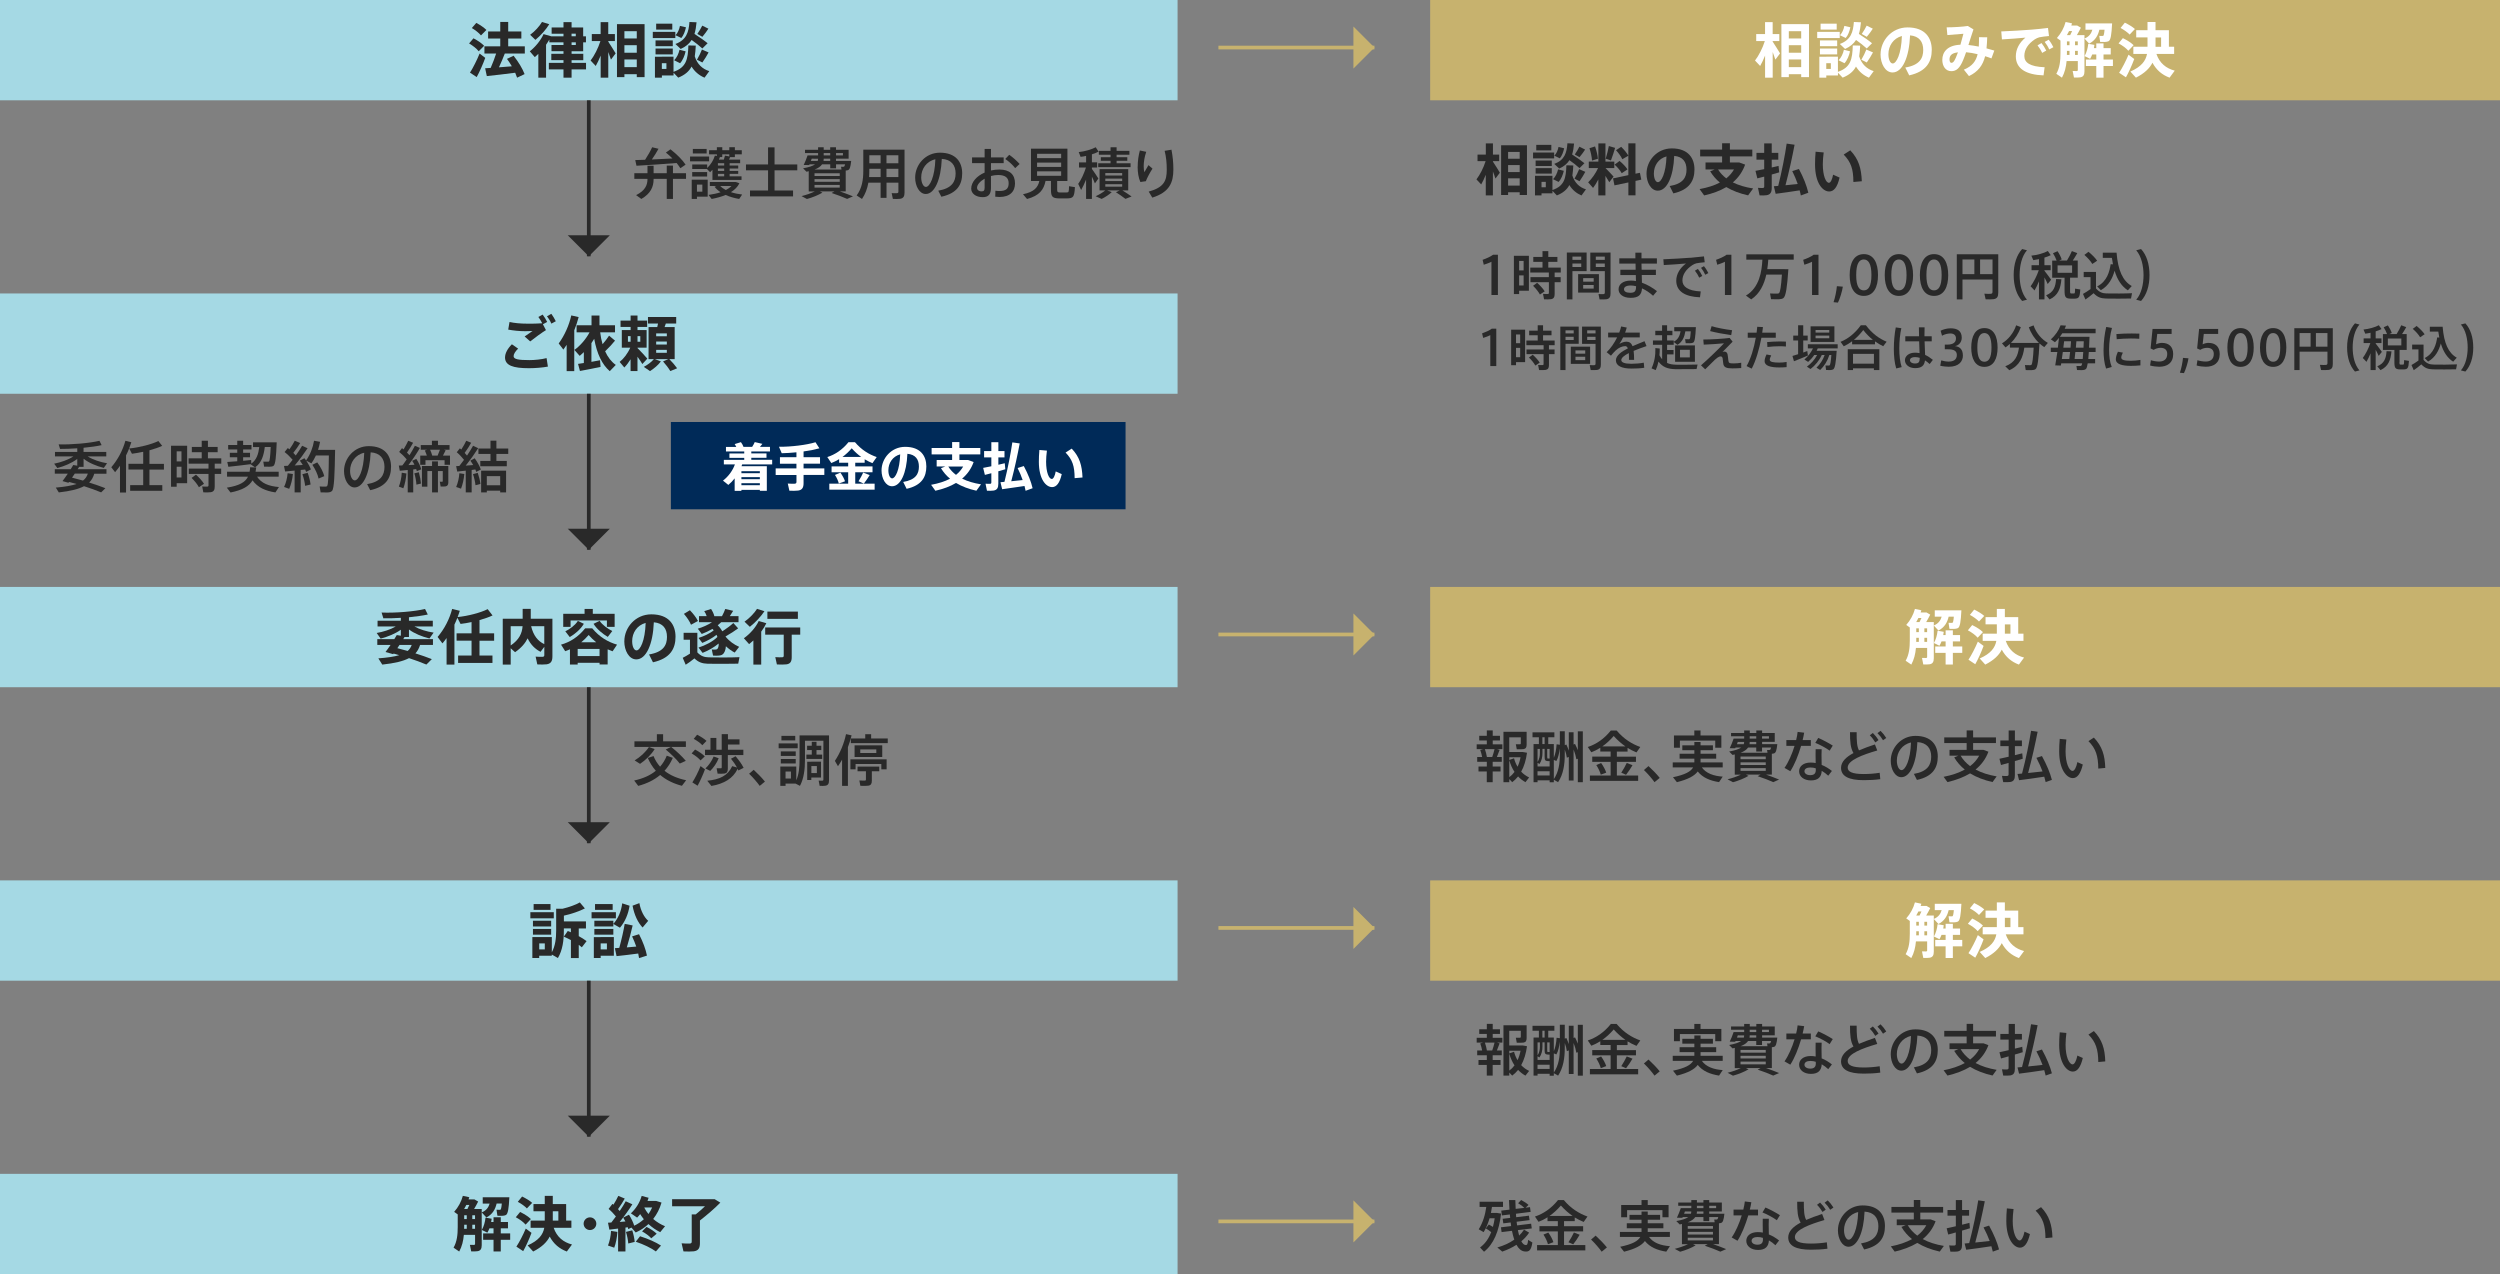 <?xml version="1.0" encoding="UTF-8"?>
<svg id="a" data-name="レイヤー_1" xmlns="http://www.w3.org/2000/svg" viewBox="0 0 673 343">
  <rect x="0" y="0" width="673" height="343" fill="#808080" stroke="none"/>
  <defs>
    <style>
      .b, .c, .d {
        fill: none;
      }

      .e {
        fill: #292929;
      }

      .c {
        stroke: #c7b26e;
      }

      .c, .d {
        stroke-miterlimit: 10;
      }

      .f {
        fill: #fff;
      }

      .g {
        fill: #a5d9e4;
      }

      .h {
        fill: #c7b26e;
      }

      .i {
        fill: #002a58;
      }

      .d {
        stroke: #292929;
      }
    </style>
  </defs>
  <rect class="g" width="317" height="27"/>
  <g>
    <path class="e" d="M128.87,13.8c-.59-.74-1.49-1.44-2.59-2.11l1.18-1.38c1.23.66,2.18,1.31,2.87,2.02l-1.46,1.47ZM128.33,20.75l-1.81-1.2c.77-1.17,1.92-3.46,2.59-5.14l1.52,1.17c-.59,1.67-1.6,3.89-2.3,5.17ZM129.48,9.53c-.59-.69-1.42-1.36-2.46-1.98l1.2-1.39c1.15.62,2.05,1.25,2.72,1.9l-1.46,1.47ZM131.05,20.48l-.45-2.1c.42-.03.93-.06,1.49-.1.56-1.3,1.1-2.69,1.47-3.86h-3.15v-1.94h4.26v-2.11h-3.27v-1.9h3.27v-2.56h2.14v2.56h3.54v1.9h-3.54v2.11h4.47v1.94h-5.39c-.43,1.12-.98,2.43-1.57,3.7,1.17-.08,2.38-.18,3.47-.27-.38-.66-.82-1.33-1.31-2l1.78-.85c1.39,1.79,2.37,3.43,2.96,4.95l-2.02.96c-.14-.43-.32-.88-.51-1.33-2.43.32-5.67.7-7.63.9Z"/>
    <path class="e" d="M151.69,16.91v-.72h-3.28v-1.71h3.28v-.69h-3.23v-1.68h3.23v-.72h-3.81v-.74c-.27.46-.56.94-.88,1.39v8.87h-2.08v-6.42c-.3.3-.62.61-.96.88l-1.34-1.55c1.57-1.26,2.96-2.96,3.7-4.64l2.03.58-.02.02h3.36v-.7h-3.19v-1.68h3.19v-1.44h2.18v1.44h3.12v2.38h.75v1.62h-.75v2.4h-3.12v.69h3.15v1.71h-3.15v.72h3.89v1.76h-3.89v2.23h-2.18v-2.23h-3.94v-1.76h3.94ZM147.86,6.52c-.86,1.42-2.24,2.98-3.73,4.21l-1.42-1.36c1.28-.94,2.5-2.27,3.2-3.46l1.95.61ZM155,9.77v-.7h-1.14v.7h1.14ZM153.87,11.39v.72h1.14v-.72h-1.14Z"/>
    <path class="e" d="M160.37,17.76l-1.38-1.47c.98-1.26,2.05-3.33,2.64-5.23h-2.32v-1.89h2.38v-3.22h2.05v3.22h1.79v1.89h-1.79v.14c.72,1.14,1.54,2.37,1.99,3.17l-1.26,1.68c-.18-.58-.43-1.3-.72-2.05v6.9h-2.05v-5.94c-.43,1.06-.88,2.03-1.33,2.8ZM168.09,19.98v.79h-2V6.49h7.43v14.28h-2.1v-.79h-3.33ZM171.42,10.36v-1.97h-3.33v1.97h3.33ZM171.42,14.19v-2.02h-3.33v2.02h3.33ZM171.42,18.08v-2.08h-3.33v2.08h3.33Z"/>
    <path class="e" d="M181.8,8.57v1.68h-6.07v-1.68h6.07ZM178.17,15.26h3.14v4.08c3.43-1.2,3.89-3.33,4-7.11l1.99.05c-.05,1.06-.13,2.02-.27,2.88.66,2.16,2.1,3.42,3.91,3.99l-1.28,1.76c-1.44-.61-2.62-1.58-3.49-2.99-.69,1.3-1.79,2.26-3.59,2.98l-1.26-1.33v.74h-3.14v.59h-1.87v-5.63h1.87ZM181.11,10.87v1.57h-4.64v-1.57h4.64ZM181.11,13.07v1.57h-4.64v-1.57h4.64ZM180.98,6.38v1.58h-4.34v-1.58h4.34ZM179.4,18.56v-1.55h-1.23v1.55h1.23ZM184.57,13.82c-.26,1.15-.77,2.42-1.49,3.2l-1.6-.8c.7-.66,1.23-1.81,1.44-2.82l1.65.42ZM190.49,11.64l-1.42,1.41c-.8-.74-1.76-1.49-2.88-2.29-.64.99-1.57,1.81-2.95,2.42l-1.42-1.34c2.98-1.09,3.58-3.19,3.78-5.92l1.91.08c-.1,1.15-.27,2.19-.56,3.14,1.41.91,2.58,1.71,3.55,2.51ZM184.66,7.35c-.22,1.04-.64,2.19-1.25,2.88l-1.55-.75c.59-.59,1.02-1.62,1.18-2.51l1.62.38ZM190.75,14.11c-.42.78-1.01,1.78-1.67,2.71l-1.46-.74c.54-.93,1.06-1.98,1.34-2.74l1.78.77ZM190.7,7.72c-.4.64-.99,1.44-1.62,2.19l-1.36-.77c.53-.77,1.04-1.62,1.33-2.24l1.65.82Z"/>
  </g>
  <rect class="h" x="385" width="288" height="27"/>
  <g>
    <path class="f" d="M473.83,17.76l-1.38-1.47c.98-1.26,2.05-3.33,2.64-5.23h-2.32v-1.89h2.38v-3.22h2.05v3.22h1.79v1.89h-1.79v.14c.72,1.14,1.54,2.37,1.99,3.17l-1.26,1.68c-.18-.58-.43-1.3-.72-2.05v6.9h-2.05v-5.94c-.43,1.06-.88,2.03-1.33,2.8ZM481.55,19.98v.79h-2V6.49h7.43v14.28h-2.1v-.79h-3.33ZM484.88,10.36v-1.97h-3.33v1.97h3.33ZM484.88,14.19v-2.02h-3.33v2.02h3.33ZM484.88,18.08v-2.08h-3.33v2.08h3.33Z"/>
    <path class="f" d="M495.26,8.57v1.68h-6.07v-1.68h6.07ZM491.63,15.26h3.14v4.08c3.43-1.2,3.89-3.33,4-7.11l1.99.05c-.05,1.06-.13,2.02-.27,2.88.66,2.16,2.1,3.42,3.91,3.99l-1.28,1.76c-1.44-.61-2.62-1.58-3.49-2.99-.69,1.3-1.79,2.26-3.59,2.98l-1.26-1.33v.74h-3.14v.59h-1.87v-5.63h1.87ZM494.57,10.87v1.57h-4.64v-1.57h4.64ZM494.57,13.07v1.57h-4.64v-1.57h4.64ZM494.44,6.38v1.58h-4.34v-1.58h4.34ZM492.86,18.56v-1.55h-1.23v1.55h1.23ZM498.03,13.82c-.26,1.15-.77,2.42-1.49,3.2l-1.6-.8c.7-.66,1.23-1.81,1.44-2.82l1.65.42ZM503.95,11.64l-1.42,1.41c-.8-.74-1.76-1.49-2.88-2.29-.64.99-1.57,1.81-2.95,2.42l-1.42-1.34c2.98-1.09,3.58-3.19,3.78-5.92l1.91.08c-.1,1.15-.27,2.19-.56,3.14,1.41.91,2.58,1.71,3.55,2.51ZM498.12,7.35c-.22,1.04-.64,2.19-1.25,2.88l-1.55-.75c.59-.59,1.02-1.62,1.18-2.51l1.62.38ZM504.21,14.11c-.42.78-1.01,1.78-1.67,2.71l-1.46-.74c.54-.93,1.06-1.98,1.34-2.74l1.78.77ZM504.16,7.72c-.4.64-.99,1.44-1.62,2.19l-1.36-.77c.53-.77,1.04-1.62,1.33-2.24l1.65.82Z"/>
    <path class="f" d="M506.25,14.63c0-3.7,2.99-7.25,7.27-7.25,4.79,0,6.51,2.87,6.51,6.03s-1.36,5.83-6.07,6.88l-1.06-2.11c3.86-.64,4.83-2.5,4.83-4.72s-1.06-3.71-3.54-3.94c-.24,5.96-2.07,9.99-4.72,9.99-1.97,0-3.23-2.38-3.23-4.87v-.02ZM508.36,14.59c0,1.47.51,2.5,1.17,2.5.96,0,2.3-2.51,2.46-7.4-2.32.62-3.63,2.66-3.63,4.9Z"/>
    <path class="f" d="M532.38,14.59c-1.07-.26-2.13-.45-3.11-.53-.27.78-.53,1.52-.8,2.14-.88,2.11-1.79,2.96-3.17,2.96-1.57,0-2.43-1.39-2.43-3.04,0-2.11,1.39-3.95,4.88-4.08.3-1.01.58-2.05.8-2.95-1.04.1-2.9.26-4.32.35l-.19-2.08c1.87,0,4.35-.16,5.7-.37l1.52.93c-.4,1.12-.86,2.66-1.36,4.19.88.1,1.82.24,2.79.43.05-.77.06-1.62.06-2.53l2.21.03c-.03,1.07-.1,2.07-.19,2.98.71.18,1.41.38,2.1.59l-.77,2.11c-.56-.21-1.12-.42-1.7-.59-.62,2.45-1.87,4.16-4.35,5.35l-1.38-1.73c2.26-.93,3.27-2.29,3.71-4.18ZM524.81,16.01c0,.54.18.91.51.91.42,0,.72-.32,1.18-1.36.18-.42.38-.93.58-1.47-1.78.21-2.27.93-2.27,1.92Z"/>
    <path class="f" d="M546.89,7.98c1.42-.11,3.2-.3,4.43-.46l.27,2.18c-.75.05-2.03.21-2.61.34-.29.06-.93.35-1.2.54-1.84,1.25-2.83,2.74-2.83,4.5s1.49,2.86,5.46,3.02l-.29,2.19c-4.75-.16-7.46-1.84-7.46-5.12,0-1.94.94-3.68,2.58-5.04-1.6.16-4.39.37-6.32.48l-.18-2.15c2.21-.08,6.45-.34,8.15-.48ZM549.57,11.59c.45.54.94,1.33,1.28,2.03l-1.1.62c-.3-.69-.77-1.42-1.25-2.03l1.07-.62ZM551.49,10.68c.46.54.94,1.31,1.28,2.02l-1.12.61c-.29-.69-.74-1.41-1.22-2.03l1.06-.59Z"/>
    <path class="f" d="M556.33,16.43c-.14,1.58-.5,3.11-1.25,4.48-.48-.34-.98-.67-1.52-1.04.93-1.65,1.12-3.49,1.12-5.59v-3.36l-.96-.69c1.1-1.23,1.92-2.74,2.34-4.31l1.73.37c-.06.19-.13.38-.19.58h1.57l1.01.59c-.3.61-.69,1.31-1.09,2h2.05v9.73c0,.96-.29,1.49-1.1,1.63-.37.06-1.15.08-1.73.05l-.35-1.76c.4.03.93.03,1.1.02.21-.02.29-.11.29-.32v-2.38h-3.01ZM556.43,9.46h.86c.18-.34.35-.74.53-1.1h-.82c-.18.37-.37.74-.59,1.1h.02ZM557.11,14.79v-1.09h-.69v.58c0,.18,0,.34-.02.51h.71ZM557.11,12.17v-1.02h-.69v1.02h.69ZM559.34,12.17v-1.02h-.74v1.02h.74ZM559.34,14.79v-1.09h-.74v1.09h.74ZM562.4,11.74l-1.26-1.36c1.26-.51,1.84-1.38,2.13-2.38h-1.86v-1.7h7.17c-.16,3.06-.37,4.48-.94,4.79-.26.13-.62.19-1.06.21-.27,0-.9,0-1.22-.02l-.24-1.62c.26.02.69.02.88.02.08,0,.14,0,.19-.03.14-.08.27-.59.35-1.65h-1.39c-.37,1.58-1.1,2.88-2.75,3.75ZM564.32,16.03v-1.36h-1.1c-.16.4-.34.8-.56,1.17-.48-.24-.96-.48-1.49-.74.56-.99.86-2.14.99-3.31l1.66.29c-.05.3-.08.59-.14.88h.64v-1.28h1.95v1.28h1.94v1.71h-1.94v1.36h2.53v1.73h-2.53v3.14h-1.95v-3.14h-2.8v-1.73h2.8Z"/>
    <path class="f" d="M571.47,10.26c1.23.61,2.21,1.23,2.9,1.91l-1.42,1.5c-.62-.72-1.52-1.38-2.64-1.99l1.17-1.42ZM573,14.73l1.54,1.15c-.58,1.6-1.54,3.73-2.24,4.93l-1.83-1.22c.75-1.1,1.87-3.27,2.53-4.87ZM572.01,6.1c1.14.56,2.05,1.12,2.71,1.71l-1.42,1.5c-.59-.62-1.42-1.22-2.45-1.78l1.17-1.44ZM585.44,19.02l-1.39,1.89c-2-.75-3.54-2.03-4.61-4.02-.75,1.49-2.13,2.85-4.45,4.02l-1.49-1.65c2.98-1.31,4.13-2.88,4.48-4.74h-3.68v-1.94h3.81v-2.51h-3.04v-1.94h3.04v-2.21h2.16v2.21h3.6v4.45h1.41v1.94h-4.77c.86,2.5,2.61,3.89,4.93,4.5ZM581.77,12.59v-2.51h-1.5v2.51h1.5Z"/>
  </g>
  <line class="d" x1="158.5" y1="27" x2="158.5" y2="69"/>
  <polygon class="e" points="164.16 63.34 158.5 69 152.84 63.34 164.16 63.34"/>
  <line class="c" x1="328" y1="12.8" x2="370" y2="12.8"/>
  <polygon class="h" points="364.34 7.14 370 12.8 364.34 18.46 364.34 7.14"/>
  <g>
    <path class="e" d="M174.3,46.62v-2h1.65v2h3.54v-2.04h1.67v2.04h3.52v1.53h-3.52v5.41h-1.67v-5.41h-3.54v.12c0,2.02-.79,3.84-3.3,5.29l-1.41-1.03c2.39-1.2,3.06-2.64,3.06-4.31v-.07h-3.54v-1.53h3.54ZM173.67,43c.76-1.18,1.5-2.46,1.89-3.36l1.71.41c-.45.84-1.09,1.88-1.79,2.88,1.86-.08,3.85-.17,5.55-.27-.52-.52-1.12-1.06-1.77-1.59l1.23-.88c1.8,1.42,3.17,2.79,4.07,4.14l-1.41.95c-.29-.45-.62-.92-1-1.4-3.24.27-8.05.58-10.81.74l-.33-1.53c.73-.01,1.65-.04,2.67-.08Z"/>
    <path class="e" d="M190.89,42.13v1.3h-5.13v-1.3h5.13ZM187.62,48.36h2.89v4.59h-2.89v.6h-1.41v-5.19h1.41ZM199.62,47.47v.97h-7.83v-2.73c-.21.23-.42.45-.64.65-.03-.01-.04-.03-.84-.87h-3.96v-1.21h4.02v.95c.98-.95,1.7-2.08,2.08-3.35l.53.12v-.45h-2.1v-1.11h2.1v-.81h1.46v.81h1.89v-.81h1.5v.81h1.86v1.11h-1.86v.75h-1.28c-.09.21-.18.45-.29.67h2.99v.96h-2.83v.63h2.31v.81h-2.31v.65h2.31v.79h-2.31v.66h3.21ZM190.36,46.32v1.21h-4.02v-1.21h4.02ZM190.23,40.09v1.23h-3.72v-1.23h3.72ZM189.07,51.59v-1.89h-1.45v1.89h1.45ZM199.78,52.38l-.79,1.18c-1.29-.22-2.55-.58-3.66-1.08-1.12.48-2.4.82-3.75,1.08l-.84-1.09c1.17-.17,2.27-.39,3.24-.72-.63-.42-1.17-.9-1.62-1.47l.51-.21h-1.78v-1.08h6.93l1.03.34c-.46.97-1.26,1.75-2.28,2.4.94.31,1.98.52,3.01.64ZM194.95,44.56v-.63h-1.69v.63h1.69ZM194.95,46.02v-.65h-1.69v.65h1.69ZM194.95,47.47v-.66h-1.69v.66h1.69ZM194.86,42.97c.12-.39.22-.77.3-1.08l1.16.22v-.57h-1.89v.75h-.63c-.08.22-.17.45-.26.67h1.32ZM195.4,51.15c.6-.3,1.11-.66,1.51-1.08h-3.03c.4.42.93.78,1.51,1.08Z"/>
    <path class="e" d="M206.76,51.28v-5.43h-5.94v-1.58h5.94v-4.6h1.75v4.6h6.12v1.58h-6.12v5.43h4.98v1.59h-11.59v-1.59h4.86Z"/>
    <path class="e" d="M217.24,53.58l-1.47-.79c1.21-.3,2.5-.74,3.57-1.25h-1.63v-5.45c-.2.05-.39.09-.6.14l-.92-.92c1.59-.29,2.61-.63,3.24-1.08h-1.51l-.09.21-1.47-.03c.33-.66.78-1.8,1.04-2.58h2.83v-.63h-3.52v-.88h3.52v-.67h1.51v.67h1.75v-.67h1.56v.67h3.4v2.4h-3.4v.61h4.09c-.18,1.71-.41,2.31-.87,2.48-.15.04-.36.09-.6.1v5.62h-1.56c1.29.45,2.43.88,3.51,1.33l-1.57.69c-1.14-.51-2.54-1.05-4.19-1.6l.77-.42h-3.93l.7.33c-1.12.67-2.73,1.32-4.17,1.71ZM218.29,43.33h1.84c.06-.18.09-.39.09-.6h0s-1.71-.01-1.71-.01c-.08.21-.15.42-.22.61ZM226.06,46.65h-6.79v.73h6.79v-.73ZM226.06,48.22h-6.79v.72h6.79v-.72ZM226.06,49.79h-6.79v.72h6.79v-.72ZM226.53,45.64l-.12-.75c.18.01.46.01.6.01.06,0,.11-.01.15-.03.13-.03.25-.19.34-.64h-2.44v1.09h-1.56v-1.09h-2.19c-.38.57-1.04,1.04-2.03,1.41h7.25ZM221.68,43.33h1.81v-.61h-1.75v.07c0,.18-.01.36-.06.54ZM221.74,41.83h1.75v-.63h-1.75v.63ZM226.92,41.83v-.63h-1.86v.63h1.86Z"/>
    <path class="e" d="M238.65,49.17v4.09h-1.59v-4.09h-3.29c-.29,1.58-.81,3.06-1.72,4.39l-1.44-.94c1.44-1.94,1.79-4.18,1.79-6.67v-5.66h11.1v11.54c0,.99-.27,1.54-1.18,1.69-.42.06-1.31.06-1.96.03-.11-.58-.21-1.08-.32-1.56.5.03,1.18.04,1.42.01.32-.03.39-.17.39-.45v-2.38h-3.2ZM237.06,47.67v-2.23h-3.04v.51c0,.58-.01,1.16-.06,1.72h3.11ZM237.06,43.95v-2.16h-3.04v2.16h3.04ZM241.84,43.95v-2.16h-3.2v2.16h3.2ZM241.84,47.67v-2.23h-3.2v2.23h3.2Z"/>
    <path class="e" d="M246.36,47.79c0-3.42,2.75-6.69,6.66-6.69,4.32,0,6,2.55,6,5.55s-1.29,5.37-5.61,6.31l-.83-1.63c3.67-.63,4.67-2.42,4.67-4.65s-1.18-3.76-3.72-3.91c-.22,5.62-1.95,9.45-4.32,9.45-1.7,0-2.85-2.14-2.85-4.41h0ZM247.99,47.75c0,1.44.57,2.57,1.26,2.57,1.02,0,2.4-2.64,2.55-7.44-2.4.52-3.81,2.59-3.81,4.87Z"/>
    <path class="e" d="M265.06,42.37v-2.28h1.71v2.28h3.42v1.54h-3.42v1.98c.72-.17,1.49-.25,2.27-.25,2.8,0,4.2,1.38,4.2,3.72,0,2.22-1.37,3.67-4.2,3.67-.32,0-.74-.03-1.12-.08l.04-1.6c.42.06.79.07,1.11.07,1.82,0,2.46-.7,2.46-2.08,0-1.45-.87-2.23-2.82-2.23-.66,0-1.32.1-1.94.27v3.2c0,1.67-.66,2.5-2.19,2.5-1.96,0-3.13-1.04-3.13-2.29,0-1.75,1.47-3.41,3.61-4.33v-2.54h-3.38v-1.54h3.38ZM263.02,50.54c0,.54.44.98,1.25.98.6,0,.79-.29.79-.99v-2.43c-1.21.69-2.04,1.63-2.04,2.44ZM274.48,44.14l-1.2,1.12c-.57-.78-1.74-1.86-2.67-2.46l1.07-1.12c1,.64,2.14,1.74,2.8,2.46Z"/>
    <path class="e" d="M276.49,53.58c-.35-.41-.69-.81-1.1-1.29,3.02-.63,4.02-1.84,4.4-3.57h-2.25v-8.7h9.81v8.7h-2.76v2.31c0,.64.12.76.67.78.5.02,1.35.02,1.88,0,.57-.01.62-.13.64-1.68l1.59.25c-.15,2.69-.46,2.99-2.1,3.03-.64.01-1.59.01-2.19,0-1.77-.04-2.16-.46-2.16-2.37v-2.33h-1.46c-.48,2.37-1.63,3.95-4.98,4.86ZM279.18,42.57h6.48v-1.17h-6.48v1.17ZM279.18,44.94h6.48v-1.17h-6.48v1.17ZM279.18,47.33h6.48v-1.2h-6.48v1.2Z"/>
    <path class="e" d="M295.68,48.06l-.93,1.32c-.2-.5-.48-1.16-.81-1.83v6.01h-1.57v-5.22c-.42,1.05-.89,2.04-1.33,2.81l-.79-1.65c.76-1.04,1.59-2.79,2.08-4.39h-1.86v-1.4h1.91v-1.74c-.53.12-1.02.21-1.49.25l-.5-1.28c1.53-.15,3.54-.72,4.58-1.3l.76,1.18c-.46.25-1.09.5-1.79.72v2.16h1.41v1.4h-1.41v.38c.65.9,1.35,1.92,1.74,2.58ZM301.47,51.26h-3.41l1.21.48c-.72.67-1.77,1.35-2.71,1.81l-1.62-.72c.92-.41,1.86-.97,2.6-1.58h-1.54v-5.71h7.72v5.71h-1.59c.94.57,1.75,1.11,2.49,1.65-1.59.62-1.62.63-1.65.64-.71-.55-1.56-1.15-2.57-1.8l1.07-.5ZM298.96,43.95v-.66h-2.62v-.97h2.62v-.66h-3.15v-1.05h3.15v-.96h1.63v.96h3.45v1.05h-3.45v.66h2.88v.97h-2.88v.66h3.76v1.05h-8.71v-1.05h3.32ZM297.55,47.25h4.54v-.66h-4.54v.66ZM297.55,48.75h4.54v-.67h-4.54v.67ZM297.55,50.25h4.54v-.67h-4.54v.67Z"/>
    <path class="e" d="M306.27,44.86c0-1.5.21-3.01.58-4.35l1.72.36c-.45,1.29-.69,2.71-.69,3.86,0,.66.08,1.26.18,1.63.24-.45.79-1.39,1.11-1.91l1.08.95c-.53.78-1.46,2.46-1.79,3.38l-1.47.22c-.51-1.11-.74-2.61-.74-4.12h0ZM315.36,40.3c.34,1.83.51,3.39.51,5.34,0,3.46-1.02,6.1-5.67,7.56l-.97-1.62c4.14-1.14,4.86-2.92,4.86-5.91,0-1.75-.15-3.4-.57-5.07l1.84-.3Z"/>
  </g>
  <g>
    <path class="e" d="M398.75,49.67l-1.29-1.38c.91-1.18,1.92-3.12,2.47-4.91h-2.18v-1.77h2.23v-3.01h1.92v3.01h1.68v1.77h-1.68v.14c.68,1.06,1.44,2.22,1.86,2.97l-1.19,1.58c-.16-.54-.4-1.21-.68-1.92v6.46h-1.92v-5.57c-.4.99-.82,1.91-1.24,2.62ZM405.98,51.75v.74h-1.88v-13.38h6.96v13.38h-1.96v-.74h-3.12ZM409.1,42.74v-1.84h-3.12v1.84h3.12ZM409.1,46.32v-1.89h-3.12v1.89h3.12ZM409.1,49.96v-1.95h-3.12v1.95h3.12Z"/>
    <path class="e" d="M418.38,41.06v1.58h-5.68v-1.58h5.68ZM414.98,47.33h2.94v3.83c3.21-1.12,3.64-3.12,3.75-6.66l1.86.04c-.04.99-.12,1.89-.25,2.7.62,2.02,1.96,3.21,3.66,3.73l-1.2,1.65c-1.35-.57-2.46-1.49-3.27-2.8-.64,1.21-1.68,2.11-3.36,2.79l-1.19-1.25v.69h-2.94v.56h-1.76v-5.28h1.76ZM417.74,43.22v1.47h-4.35v-1.47h4.35ZM417.74,45.27v1.47h-4.35v-1.47h4.35ZM417.62,39v1.48h-4.06v-1.48h4.06ZM416.13,50.42v-1.46h-1.15v1.46h1.15ZM420.98,45.98c-.24,1.08-.72,2.26-1.4,3l-1.5-.75c.66-.62,1.15-1.7,1.35-2.64l1.54.39ZM426.53,43.94l-1.33,1.32c-.75-.69-1.65-1.39-2.7-2.14-.6.93-1.47,1.7-2.76,2.26l-1.33-1.26c2.79-1.02,3.36-2.98,3.54-5.55l1.79.08c-.09,1.08-.25,2.05-.53,2.94,1.32.86,2.42,1.61,3.33,2.36ZM421.07,39.92c-.21.98-.6,2.06-1.17,2.7l-1.46-.71c.55-.55.96-1.51,1.11-2.35l1.52.36ZM426.77,46.25c-.39.74-.95,1.67-1.56,2.54l-1.36-.69c.51-.87.99-1.86,1.26-2.56l1.66.72ZM426.72,40.26c-.38.6-.93,1.35-1.52,2.05l-1.27-.72c.49-.72.97-1.52,1.24-2.1l1.54.77Z"/>
    <path class="e" d="M434.37,47.55l-1.15,1.5c-.27-.46-.63-1.08-1.04-1.71v5.27h-1.91v-4.31c-.45.87-.94,1.67-1.42,2.29l-1.32-1.51c.96-.92,2.04-2.4,2.67-3.84h-2.5v-1.74h2.58v-4.9h1.91v4.9h2.38v1.74h-2.37c.79.81,1.67,1.72,2.18,2.31ZM429.39,39.42c.41,1.15.68,2.38.77,3.31l-1.59.5c-.06-.95-.31-2.24-.69-3.33l1.51-.48ZM434.79,39.8c-.29.97-.68,2.25-1.12,3.39l-1.41-.48c.36-1.17.68-2.49.84-3.4l1.7.5ZM438.35,47.17v-8.58h1.92v8.17l1.19-.24.38,1.84-1.56.34v3.89h-1.92v-3.48l-3.75.79-.38-1.88,4.12-.87ZM435.98,43.32c.95.79,1.65,1.53,2.13,2.28l-1.54,1.03c-.44-.76-1.06-1.53-1.92-2.31l1.34-1ZM436.43,39.53c.86.84,1.48,1.62,1.92,2.38-1.59.93-1.61.95-1.62.96-.36-.78-.95-1.6-1.7-2.44l1.39-.9Z"/>
    <path class="e" d="M443.24,46.74c0-3.46,2.8-6.79,6.81-6.79,4.48,0,6.1,2.69,6.1,5.66s-1.28,5.46-5.68,6.45l-.99-1.98c3.62-.6,4.53-2.34,4.53-4.42s-.99-3.48-3.31-3.69c-.22,5.58-1.94,9.36-4.43,9.36-1.84,0-3.03-2.24-3.03-4.56h0ZM445.22,46.7c0,1.38.48,2.34,1.09,2.34.9,0,2.16-2.35,2.31-6.93-2.18.58-3.4,2.49-3.4,4.59Z"/>
    <path class="e" d="M471.93,50.75l-1.34,1.84c-2.18-.48-4.15-1.21-5.87-2.23-1.68,1-3.67,1.74-5.96,2.25l-1.23-1.71c2.13-.39,3.96-.96,5.46-1.76-1.04-.85-1.9-1.86-2.61-3.03l1.23-.5h-2.48v-1.88h4.46v-1.62h-5.91v-1.84h5.91v-1.71h2.1v1.71h6.03v1.84h-6.03v1.62h2.49l1.61.58c-.69,1.93-1.81,3.51-3.31,4.79,1.57.78,3.42,1.32,5.45,1.63ZM464.72,48.02c.85-.69,1.54-1.49,2.07-2.4h-4.29c.57.93,1.32,1.72,2.22,2.4Z"/>
    <path class="e" d="M474.92,45.53v-2.55h-2.08v-1.83h2.08v-2.55h2.03v2.55h1.77v1.83h-1.77v2.11c.67-.15,1.3-.3,1.84-.43l.17,1.74c-.6.18-1.29.38-2.01.58v3.57c0,1.19-.33,1.83-1.39,2-.42.08-1.26.08-1.89.04l-.42-2.02c.48.04,1.11.04,1.33.03.27-.03.35-.15.35-.42v-2.64c-.69.18-1.33.34-1.86.48l-.5-2.03c.62-.1,1.46-.29,2.36-.46ZM478.7,50.03c.99-3.93,1.85-8.4,2.27-11.37l2.13.3c-.6,3.2-1.46,7.17-2.45,10.91,1.11-.12,2.28-.24,3.29-.35-.38-1.11-.87-2.26-1.46-3.46l1.79-.57c1.26,2.38,2.08,4.48,2.53,6.39l-2.02.74c-.09-.45-.18-.92-.32-1.38-2.02.32-4.77.72-6.45.93l-.49-2.03c.34-.03.73-.06,1.18-.1Z"/>
    <path class="e" d="M490.94,41.03c-.15,1.16-.24,2.22-.24,3.18,0,3.15.84,5,1.65,5,.44,0,.88-.87,1.12-2.19l1.74.78c-.57,2.57-1.53,3.75-2.78,3.75-1.79,0-3.82-2.28-3.82-7.29,0-1.03.04-2.17.15-3.42l2.17.2ZM498.09,40.46c2.28,2.42,2.97,4.84,3.11,8.33l-2.27.2c-.01-3.46-.63-5.34-2.61-7.38l1.77-1.14Z"/>
    <path class="e" d="M399.43,71.27l-.31-1.33c.9-.31,2.17-.85,2.8-1.36h1.32v10.84h-1.74v-8.95c-.49.25-1.3.57-2.07.8Z"/>
    <path class="e" d="M408.95,68.86h2.63v9.41h-2.63v.9h-1.41v-10.31h1.41ZM410.16,72.79v-2.54h-1.21v2.54h1.21ZM408.95,74.14v2.7h1.21v-2.7h-1.21ZM416.95,74.6v-1.23h-5v-1.34h3.29v-1.54h-2.48v-1.33h2.48v-1.55h1.56v1.55h2.45v1.33h-2.45v1.54h3.36v1.34h-1.65v1.23h1.62v1.36h-1.62v3.19c0,.81-.24,1.26-.96,1.39-.37.06-1.25.07-1.89.04l-.28-1.47c.45.04,1.09.04,1.29.03.22-.01.29-.11.29-.32v-2.86h-4.96v-1.36h4.96ZM413.8,76.13c.88.8,1.57,1.57,2.03,2.3l-1.28.85c-.42-.76-1.04-1.54-1.85-2.34l1.09-.81Z"/>
    <path class="e" d="M423.3,67.98h3.82v5h-3.82v7.62h-1.51v-12.62h1.51ZM425.67,69.95v-.88h-2.37v.88h2.37ZM423.3,70.95v.92h2.37v-.92h-2.37ZM430.43,73.8v4.97h-5.6v-4.97h5.6ZM426.19,75.82h2.83v-.94h-2.83v.94ZM426.19,77.7h2.83v-.97h-2.83v.97ZM432.9,67.98h.66v10.98c0,.92-.25,1.46-1.11,1.6-.38.06-1.22.06-1.85.03l-.28-1.44c.46.04,1.09.04,1.32.03.29-.03.38-.17.38-.45v-5.74h-3.91v-5h4.79ZM432.01,69.95v-.88h-2.42v.88h2.42ZM429.59,70.95v.92h2.42v-.92h-2.42Z"/>
    <path class="e" d="M440.32,72.61c-.02-.55-.03-1.09-.03-1.64h-4.37v-1.42h4.33c0-.57-.01-1.11-.01-1.54h1.65v1.54h4.15v1.42h-4.15c.01.55.03,1.09.04,1.64h3.84v1.42h-3.81c.03.78.04,1.5.05,2.07,1.46.53,2.87,1.36,4.05,2.27l-1.05,1.25c-.87-.8-1.9-1.5-2.98-1.99-.11,1.74-.93,2.55-3.07,2.55s-3.24-1.08-3.24-2.3c0-1.34,1.18-2.35,3.29-2.35.46,0,.92.04,1.39.13-.02-.48-.03-1.04-.04-1.62h-4.16v-1.42h4.12ZM438.93,76.86c-1.15,0-1.75.41-1.75,1.01,0,.56.56.95,1.67.95,1.23,0,1.58-.42,1.58-1.71v-.06c-.52-.13-1.02-.2-1.5-.2Z"/>
    <path class="e" d="M455.04,69.4c1.18-.1,2.63-.25,3.67-.38l.2,1.58c-.64.04-1.72.17-2.23.28-.28.06-.78.28-1.05.46-1.7,1.11-2.72,2.54-2.72,4.17s1.48,2.79,4.93,2.94l-.2,1.58c-4.02-.14-6.39-1.62-6.39-4.46,0-1.78.98-3.4,2.61-4.64-1.47.14-4.2.34-5.97.42l-.11-1.55c1.92-.06,5.86-.31,7.26-.42ZM457.08,72.4c.42.53.87,1.23,1.18,1.89l-.83.46c-.28-.63-.71-1.33-1.16-1.88l.81-.48ZM458.7,71.65c.43.5.87,1.22,1.19,1.86l-.84.45c-.27-.63-.69-1.3-1.13-1.86l.79-.45Z"/>
    <path class="e" d="M462.28,71.27l-.31-1.33c.9-.31,2.17-.85,2.8-1.36h1.32v10.84h-1.74v-8.95c-.49.25-1.3.57-2.07.8Z"/>
    <path class="e" d="M480.41,72.46h1.02c-.31,4.69-.66,7.3-1.35,7.79-.28.2-.67.29-1.19.31-.47.01-1.48,0-2.12-.01l-.27-1.55c.59.03,1.53.06,1.96.04.2,0,.34-.04.45-.13.32-.25.57-1.86.78-4.99h-4.2c-.56,2.54-1.68,5.08-4.06,6.68-.03-.03-.06-.04-1.43-1.02,3.69-2.2,4.27-6.58,4.44-9.67h-4.33v-1.44h12.76v1.44h-6.85c-.05.8-.12,1.65-.27,2.55h4.64Z"/>
    <path class="e" d="M485.73,71.27l-.31-1.33c.9-.31,2.17-.85,2.8-1.36h1.32v10.84h-1.74v-8.95c-.49.25-1.3.57-2.07.8Z"/>
    <path class="e" d="M494.77,81.46l-1.18-.11c.44-1.25.8-3.14.9-4.31l1.6.13c-.18,1.27-.8,3.28-1.32,4.3Z"/>
    <path class="e" d="M505.56,74.07c0,3.17-1.12,5.59-3.82,5.59s-3.81-2.42-3.81-5.6,1.11-5.65,3.81-5.65,3.82,2.42,3.82,5.65h0ZM499.69,74.07c0,3.08.84,4.1,2.04,4.1s2.06-1.02,2.06-4.12-.85-4.2-2.06-4.2-2.04,1.07-2.04,4.2h0Z"/>
    <path class="e" d="M515,74.07c0,3.17-1.12,5.59-3.82,5.59s-3.81-2.42-3.81-5.6,1.11-5.65,3.81-5.65,3.82,2.42,3.82,5.65h0ZM509.14,74.07c0,3.08.84,4.1,2.04,4.1s2.06-1.02,2.06-4.12-.85-4.2-2.06-4.2-2.04,1.07-2.04,4.2h0Z"/>
    <path class="e" d="M524.46,74.07c0,3.17-1.12,5.59-3.82,5.59s-3.81-2.42-3.81-5.6,1.11-5.65,3.81-5.65,3.82,2.42,3.82,5.65h0ZM518.59,74.07c0,3.08.84,4.1,2.04,4.1s2.06-1.02,2.06-4.12-.86-4.2-2.06-4.2-2.04,1.07-2.04,4.2h0Z"/>
    <path class="e" d="M528.3,75.23v5.37h-1.53v-12.16h11.16v10.38c0,1.01-.29,1.58-1.26,1.72-.43.06-1.43.07-2.14.03l-.34-1.51c.62.06,1.44.06,1.74.03.35-.03.45-.21.45-.53v-3.32h-8.08ZM531.5,73.8v-3.95h-3.2v3.95h3.2ZM536.39,73.8v-3.95h-3.35v3.95h3.35Z"/>
    <path class="e" d="M542.08,74.04c0-3,.83-5.43,2.28-7l1.3.34c-1.42,1.61-1.98,4.22-1.98,6.68s.56,5.01,1.98,6.62l-1.3.34c-1.46-1.57-2.28-4.01-2.28-6.96h0Z"/>
    <path class="e" d="M552.16,75.3l-.92,1.16c-.21-.49-.52-1.12-.87-1.77v5.9h-1.48v-4.86c-.38.94-.8,1.79-1.19,2.46l-1.06-1.12c.78-1.06,1.68-2.76,2.2-4.33h-1.95v-1.34h2v-1.64c-.53.11-1.05.21-1.53.27l-.52-1.21c1.5-.14,3.43-.67,4.44-1.25l.78,1.12c-.46.24-1.05.46-1.7.66v2.05h1.68v1.34h-1.68v.14c.66.84,1.39,1.81,1.79,2.41ZM554.93,75.18c-.22,2.48-.87,4.33-3.18,5.43l-.94-1.12c2.07-.83,2.55-2.35,2.69-4.37l1.43.06ZM557.26,78.26c0,.64.06.74.31.74h.73c.27,0,.28-.08.31-1.3l1.4.22c-.13,2.2-.39,2.45-1.6,2.48-.29.01-.74.01-.99,0-1.36-.04-1.64-.39-1.64-2.14v-3.5h-3.33v-4.61h1.19c-.21-.62-.57-1.34-.98-1.98l1.23-.55c.5.74.92,1.58,1.12,2.21l-.69.31h2.1c.54-.88,1.05-1.85,1.33-2.55l1.46.55c-.32.59-.76,1.3-1.22,2h1.34v4.61h-2.07v3.5ZM553.9,73.44h3.91v-1.99h-3.91v1.99Z"/>
    <path class="e" d="M567.17,78.99c1.51.04,5.03.04,6.77-.06l-.27,1.43c-1.68.04-5.09.06-6.72.01-1.46-.04-2.34-.38-3.35-1.44-.8.69-1.53,1.22-2.2,1.7l-.66-1.51c.6-.34,1.3-.77,2.03-1.3v-3.22h-1.84v-1.39h3.31v4.43c.9,1.04,1.72,1.33,2.93,1.36ZM562.22,67.78c1.01.84,1.79,1.62,2.33,2.41-.48.32-.9.59-1.3.87-.48-.8-1.21-1.62-2.14-2.44l1.12-.84ZM568.81,71.16c-.11-.55-.21-1.12-.29-1.74h-2.45v-1.4h3.71c.38,4.79,1.68,7.62,4.09,8.98-.39.42-.71.78-1.05,1.16-1.65-1.08-2.83-2.8-3.57-5.28-.54,1.95-1.53,4.01-3.7,5.24l-.99-1.02c2.66-1.32,3.35-4.05,3.63-5.98l.63.04Z"/>
    <path class="e" d="M578.65,74.07c0,2.94-.83,5.38-2.28,6.95l-1.3-.34c1.41-1.61,1.97-4.22,1.97-6.62s-.56-5.07-1.97-6.68l1.3-.34c1.46,1.57,2.28,4.01,2.28,7.02h0Z"/>
    <path class="e" d="M399.27,90.97l-.29-1.23c.83-.29,2.02-.79,2.6-1.26h1.22v10.06h-1.61v-8.31c-.46.23-1.21.53-1.93.74Z"/>
    <path class="e" d="M408.11,88.74h2.45v8.74h-2.45v.83h-1.31v-9.57h1.31ZM409.23,92.39v-2.35h-1.12v2.35h1.12ZM408.11,93.64v2.51h1.12v-2.51h-1.12ZM415.54,94.07v-1.14h-4.64v-1.25h3.05v-1.43h-2.3v-1.24h2.3v-1.44h1.44v1.44h2.28v1.24h-2.28v1.43h3.12v1.25h-1.53v1.14h1.51v1.26h-1.51v2.96c0,.75-.22,1.17-.9,1.29-.34.05-1.16.07-1.76.04l-.26-1.37c.42.04,1.01.04,1.2.03.21-.01.27-.1.27-.3v-2.65h-4.6v-1.26h4.6ZM412.61,95.49c.82.74,1.46,1.46,1.88,2.13l-1.18.79c-.39-.7-.96-1.43-1.72-2.17l1.01-.75Z"/>
    <path class="e" d="M421.44,87.92h3.55v4.64h-3.55v7.07h-1.4v-11.71h1.4ZM423.64,89.75v-.82h-2.2v.82h2.2ZM421.44,90.67v.86h2.2v-.86h-2.2ZM428.06,93.33v4.62h-5.2v-4.62h5.2ZM424.12,95.2h2.62v-.87h-2.62v.87ZM424.12,96.94h2.62v-.9h-2.62v.9ZM430.34,87.92h.61v10.19c0,.86-.23,1.35-1.03,1.48-.35.05-1.13.05-1.71.03l-.26-1.34c.43.04,1.02.04,1.22.03.27-.03.35-.16.35-.42v-5.33h-3.63v-4.64h4.45ZM429.52,89.75v-.82h-2.25v.82h2.25ZM427.27,90.67v.86h2.25v-.86h-2.25Z"/>
    <path class="e" d="M443.24,93.17c-1.03.35-2.3.79-3.47,1.29.09.65.13,1.46.13,2.41h-1.39c.01-.23.01-.44.01-.65,0-.44-.01-.83-.04-1.17-1.17.6-2.03,1.25-2.03,1.88s.88,1,2.73,1c.94,0,2.43-.1,3.32-.3l.13,1.37c-.94.17-2.39.22-3.43.22-2.64,0-4.2-.74-4.2-2.22,0-1.29,1.47-2.34,3.22-3.22-.17-.42-.42-.6-.7-.6-.83,0-1.71.39-2.54,1.13-.3.26-.91.92-1.31,1.44l-1.16-.94c1.05-.98,2.07-2.46,2.82-3.98h-2.42v-1.3h2.99c.22-.57.4-1.13.51-1.65l1.51.3c-.13.47-.27.92-.44,1.35h3.94v1.3h-4.48c-.34.73-.7,1.34-1.01,1.75.62-.35,1.27-.6,1.91-.6.79,0,1.31.38,1.64,1.21,1.17-.52,2.35-.96,3.22-1.34l.54,1.31Z"/>
    <path class="e" d="M447.45,96.72v-3.9h-2.48v-1.17h2.46v-1.42h-1.83v-1.17h1.83v-1.5h1.35v1.5h1.43v1.17h-1.43v1.42h1.77v.36c1.21-.6,1.66-1.69,1.86-2.83h-1.7v-1.12h5.82c-.13,2.65-.29,3.94-.73,4.17-.18.1-.48.16-.83.17-.26,0-.85,0-1.18-.01l-.16-1.09c.29.01.75.03.99.03.09-.01.14-.01.2-.05.16-.1.26-.74.34-2.09h-1.46c-.25,1.51-.78,2.85-2.13,3.64l-1.01-.79v.79h-1.78v1.4h1.74v1.18h-1.74v2.3c.71.33,1.55.46,2.52.47.71.01,4.84.01,5.68-.04l-.26,1.22c-.82.03-4.81.04-5.63.03-2.12-.04-3.51-.55-4.63-2.05-.17.82-.42,1.6-.74,2.3l-1.13-.48c.74-1.55,1.1-3.37,1.04-5.46l1.17.12c.01.62-.01,1.22-.08,1.81.23.44.48.79.74,1.1ZM456.27,92.98v4.42h-5.33v-4.42h5.33ZM452.26,96.21h2.64v-2.05h-2.64v2.05Z"/>
    <path class="e" d="M465.61,90.95l.81,1.03c-.87.85-1.96,1.99-2.72,2.77.16-.07.32-.1.49-.1.43,0,.78.22.88.78.09.47.14,1.09.2,1.59.08.75.31.81,1.48.81.57,0,1.3-.05,1.99-.18v1.43c-.82.06-1.59.09-2.39.09-1.61,0-2.25-.29-2.43-1.18-.08-.36-.09-.94-.18-1.49-.05-.38-.29-.56-.52-.56-.26,0-.52.09-.86.33-.18.13-.49.38-.69.56-.61.57-1.94,1.89-2.63,2.59l-1.13-1.08c1.66-1.39,4.99-4.64,6.19-5.92-1.33.12-3.59.3-5.45.36l-.12-1.38c2.02,0,5.44-.2,7.07-.43ZM460.76,87.8c1.34.43,3.67.87,5.51,1.09l-.23,1.33c-1.91-.27-4.2-.7-5.67-1.09l.39-1.33Z"/>
    <path class="e" d="M472.88,89.54c.06-.53.13-1.07.17-1.57l1.54.08c-.05.49-.12.99-.2,1.5h3.65v1.37h-3.87c-.57,3.08-1.52,6.27-2.61,8.32l-1.38-.69c1.09-1.87,1.99-4.81,2.48-7.63h-2.17v-1.37h2.39ZM476.81,95.68c-.26.49-.39.86-.39,1.18,0,.57.95.75,2.54.75.62,0,1.33-.05,2-.17v1.39c-.68.07-1.34.09-1.99.09-2.37,0-3.94-.46-3.94-1.69,0-.49.17-1.07.52-1.81l1.26.25ZM480.77,93.28c-.49-.05-1.12-.07-1.77-.07-1.05.01-2.28.07-3.21.21l-.08-1.33c.96-.1,2.31-.16,3.42-.17.61,0,1.18.01,1.64.04v1.31Z"/>
    <path class="e" d="M484.05,95.36v-3.71h-1.31v-1.3h1.31v-2.79h1.38v2.79h1.2v1.3h-1.2v3.25c.39-.14.77-.27,1.09-.4l.17,1.21c-1.12.48-2.79,1.17-3.76,1.53l-.4-1.42c.4-.12.94-.29,1.52-.47ZM487.41,99.35l-.99-.64c1.11-.82,2.09-1.87,2.76-3.15h-.78c-.48.71-1.05,1.34-1.65,1.87l-1.01-.65c.94-.79,1.75-1.81,2.31-2.99h-1.38v-1.12h8.03v1.12h-5.36c-.09.22-.18.44-.3.65h5.39c-.2,3.13-.44,4.71-.94,5-.2.12-.47.17-.79.18-.23.01-.81,0-1.12-.01l-.17-1.21c.26.01.69.01.87.01.1,0,.17-.01.23-.06.21-.12.36-1,.49-2.79h-.53c-.51,1.61-1.39,3-2.48,4.04l-1-.62c.96-.92,1.73-2.05,2.21-3.42h-.78c-.68,1.52-1.78,2.82-3.03,3.78ZM493.82,87.85v4.19h-6.41v-4.19h6.41ZM488.75,89.54h3.69v-.71h-3.69v.71ZM488.75,91.07h3.69v-.73h-3.69v.73Z"/>
    <path class="e" d="M504.74,92.69h-6.15v-.82c-.73.55-1.48.99-2.25,1.35l-.87-1.2c1.95-.77,3.86-2.24,5.46-4.46h1.37c1.65,2.22,3.59,3.61,5.58,4.43l-.92,1.21c-.75-.35-1.49-.78-2.21-1.3v.78ZM498.83,99.15v.47h-1.42v-5.62h8.51v5.62h-1.47v-.47h-5.63ZM504.46,97.9v-2.64h-5.63v2.64h5.63ZM504.18,91.49c-.88-.7-1.74-1.56-2.59-2.64-.82,1.07-1.65,1.92-2.52,2.64h5.11Z"/>
    <path class="e" d="M511.84,88.35c-.36,1.6-.55,3.6-.55,5.46s.2,3.69.64,5.02l-1.47.36c-.46-1.53-.64-3.35-.64-5.3s.2-4.07.52-5.75l1.5.21ZM516.61,90.52c-.03-.91-.04-1.75-.04-2.4h1.53c-.03.55-.03,1.25-.03,1.91v.49h1.95v1.37h-1.92c.04,1.38.1,2.74.14,3.64.75.35,1.44.82,2.09,1.34l-.86,1.13c-.42-.38-.83-.71-1.26-.99-.17,1.4-.91,2.09-2.64,2.09s-2.76-1-2.76-2.13,1.09-2.03,2.7-2.03c.43,0,.85.04,1.24.12-.03-.87-.08-2.01-.11-3.17h-3.73v-1.37h3.68ZM515.51,96.13c-.86,0-1.35.34-1.35.85,0,.46.49.87,1.35.87,1.05,0,1.27-.42,1.29-1.52-.42-.13-.85-.2-1.29-.2Z"/>
    <path class="e" d="M528.42,95.65c0,1.69-1.12,3.08-3.83,3.08-.56,0-1.59-.1-2.28-.27l.27-1.44c.51.17,1.39.32,1.96.32,1.23,0,2.24-.42,2.24-1.79,0-1-.71-1.52-2.28-1.52h-.96v-1.26h.62c1.66,0,2.39-.62,2.39-1.69,0-.84-.59-1.31-1.52-1.31-.68,0-1.55.21-2.24.6l-.38-1.34c.6-.34,1.73-.65,2.69-.65,1.78,0,3,.66,3,2.54,0,1.26-.87,2.11-1.83,2.25,1.42.14,2.13,1.03,2.13,2.5Z"/>
    <path class="e" d="M537.75,93.57c0,2.94-1.04,5.19-3.55,5.19s-3.54-2.25-3.54-5.2,1.03-5.24,3.54-5.24,3.55,2.25,3.55,5.24h0ZM532.3,93.57c0,2.86.78,3.81,1.9,3.81s1.91-.95,1.91-3.82-.79-3.9-1.91-3.9-1.9.99-1.9,3.9h0Z"/>
    <path class="e" d="M540.9,99.65c-.34-.34-.68-.66-1.08-1.05,2.68-1,3.42-2.91,3.68-5.02h-2.44v-1c-.38.35-.78.68-1.18.94l-.95-1.09c1.6-.95,3.11-2.7,3.82-4.86l1.26.51c-.6,1.68-1.56,3.13-2.67,4.24h7.55c-1.14-1.09-2.13-2.54-2.73-4.22l1.27-.51c.71,2.12,2.24,3.8,3.85,4.72l-.97,1.14c-.44-.29-.87-.62-1.29-1-.22,4.17-.48,6.5-1.05,6.92-.25.18-.59.26-1.05.27-.35.01-1.13.01-1.6-.01l-.21-1.35c.4.03,1.09.04,1.4.03.14,0,.25-.03.34-.09.26-.21.46-1.72.61-4.62h-2.52c-.36,2.56-1.2,4.82-4.04,6.07Z"/>
    <path class="e" d="M564.01,96.64v1.17h-2c-.13.84-.27,1.35-.48,1.52-.23.21-.58.3-1.18.31-.27,0-.87,0-1.22-.03l-.16-1.09c.3.01.81.03,1.03.01.13,0,.23-.03.3-.1.08-.07.16-.27.22-.62h-5.64c-.04.22-.06.42-.09.6l-1.52-.05c.17-.92.38-2.24.57-3.6h-1.77v-1.17h1.91c.12-.92.22-1.83.29-2.63-.32.42-.69.81-1.08,1.17l-1.11-.79c1.21-1.03,2.16-2.44,2.63-3.77l1.46.09c-.1.29-.22.57-.35.86h8.32v1.2h-8.97c-.2.33-.42.64-.65.95h7.98c-.04,1.07-.09,2.04-.13,2.92h1.77v1.17h-1.83c-.05.7-.09,1.34-.14,1.89h1.86ZM557.05,96.64c.08-.55.16-1.2.22-1.89h-1.96c-.09.65-.18,1.29-.26,1.89h2ZM557.39,93.59c.05-.6.11-1.2.13-1.73h-1.86c-.06.56-.13,1.14-.21,1.73h1.94ZM560.67,96.64c.05-.52.1-1.16.14-1.89h-2.12c-.06.69-.14,1.34-.21,1.89h2.18ZM560.88,93.59c.03-.53.04-1.12.07-1.73h-1.99c-.04.55-.09,1.13-.14,1.73h2.07Z"/>
    <path class="e" d="M566.28,94.17c0-2.12.29-4.35.71-6.15l1.55.27c-.49,1.72-.77,3.82-.77,5.86,0,1.78.18,3.33.71,4.63l-1.52.44c-.49-1.39-.69-3.11-.69-5.04h0ZM576.2,98.36c-.83.08-1.77.13-2.54.13-2.33,0-4.08-.43-4.08-1.77,0-.52.17-1.17.56-2.03l1.33.23c-.29.61-.43,1-.43,1.33,0,.66.88.87,2.6.87.8,0,1.71-.09,2.56-.23v1.47ZM574.07,89.78c.64,0,1.31.01,1.85.03l-.03,1.39c-.65-.05-1.44-.08-2.24-.08-1.27,0-2.7.08-3.83.19l-.09-1.38c1.25-.12,2.87-.16,4.33-.16h.01Z"/>
    <path class="e" d="M582.04,92.31c1.64,0,2.98.87,2.98,3,0,2.39-1.59,3.42-3.76,3.42-.68,0-1.77-.13-2.46-.34l.22-1.42c.62.21,1.53.36,2.22.36,1.12,0,2.18-.49,2.18-2.05,0-1.2-.82-1.65-1.79-1.65-.69,0-1.34.22-1.86.55l-.83-.38.53-5.25h5.13v1.35h-3.87l-.31,2.79c.49-.26,1.13-.39,1.61-.39Z"/>
    <path class="e" d="M587.92,100.44l-1.09-.1c.4-1.16.74-2.91.83-4l1.48.12c-.17,1.18-.74,3.04-1.22,3.99Z"/>
    <path class="e" d="M594.57,92.31c1.64,0,2.98.87,2.98,3,0,2.39-1.59,3.42-3.76,3.42-.68,0-1.77-.13-2.46-.34l.22-1.42c.62.21,1.53.36,2.22.36,1.12,0,2.18-.49,2.18-2.05,0-1.2-.82-1.65-1.79-1.65-.69,0-1.34.22-1.86.55l-.83-.38.53-5.25h5.13v1.35h-3.87l-.31,2.79c.49-.26,1.13-.39,1.61-.39Z"/>
    <path class="e" d="M606.7,93.57c0,2.94-1.04,5.19-3.55,5.19s-3.54-2.25-3.54-5.2,1.03-5.24,3.54-5.24,3.55,2.25,3.55,5.24h0ZM601.25,93.57c0,2.86.78,3.81,1.9,3.81s1.91-.95,1.91-3.82-.79-3.9-1.91-3.9-1.9.99-1.9,3.9h0Z"/>
    <path class="e" d="M615.48,93.57c0,2.94-1.04,5.19-3.55,5.19s-3.54-2.25-3.54-5.2,1.03-5.24,3.54-5.24,3.55,2.25,3.55,5.24h0ZM610.03,93.57c0,2.86.78,3.81,1.9,3.81s1.91-.95,1.91-3.82-.79-3.9-1.91-3.9-1.9.99-1.9,3.9h0Z"/>
    <path class="e" d="M619.05,94.65v4.98h-1.42v-11.28h10.36v9.63c0,.94-.27,1.47-1.17,1.6-.4.05-1.33.07-1.99.03l-.31-1.4c.57.05,1.34.05,1.61.03.32-.03.42-.2.42-.49v-3.08h-7.5ZM622.01,93.33v-3.67h-2.96v3.67h2.96ZM626.55,93.33v-3.67h-3.11v3.67h3.11Z"/>
    <path class="e" d="M631.84,93.55c0-2.78.77-5.04,2.12-6.5l1.21.31c-1.31,1.5-1.83,3.91-1.83,6.2s.52,4.65,1.83,6.15l-1.21.31c-1.35-1.46-2.12-3.72-2.12-6.46h0Z"/>
    <path class="e" d="M641.2,94.72l-.86,1.08c-.2-.46-.48-1.04-.81-1.64v5.47h-1.38v-4.51c-.35.87-.74,1.66-1.1,2.29l-.99-1.04c.73-.99,1.56-2.56,2.04-4.02h-1.81v-1.25h1.86v-1.52c-.49.1-.97.2-1.42.25l-.48-1.12c1.39-.13,3.18-.62,4.12-1.16l.73,1.04c-.43.22-.97.43-1.57.61v1.9h1.56v1.25h-1.56v.13c.61.78,1.29,1.68,1.66,2.24ZM643.78,94.6c-.21,2.3-.81,4.02-2.95,5.04l-.87-1.04c1.92-.77,2.37-2.18,2.5-4.06l1.33.05ZM645.93,97.46c0,.6.05.69.29.69h.68c.25,0,.26-.08.29-1.21l1.3.21c-.12,2.04-.36,2.27-1.48,2.3-.27.01-.69.01-.92,0-1.26-.04-1.52-.36-1.52-1.99v-3.25h-3.09v-4.28h1.11c-.2-.57-.53-1.25-.91-1.83l1.14-.51c.47.69.86,1.47,1.04,2.05l-.64.29h1.95c.51-.82.98-1.72,1.24-2.37l1.35.51c-.3.55-.7,1.21-1.13,1.86h1.25v4.28h-1.92v3.25ZM642.81,92.99h3.63v-1.85h-3.63v1.85Z"/>
    <path class="e" d="M655.14,98.14c1.4.04,4.67.04,6.28-.05l-.25,1.33c-1.56.04-4.72.05-6.24.01-1.35-.04-2.17-.35-3.11-1.34-.74.64-1.42,1.13-2.04,1.57l-.61-1.4c.56-.31,1.21-.71,1.88-1.21v-2.99h-1.7v-1.29h3.07v4.11c.83.96,1.6,1.24,2.72,1.26ZM650.55,87.74c.94.78,1.66,1.51,2.16,2.24-.44.3-.83.55-1.21.81-.44-.74-1.12-1.51-1.99-2.26l1.04-.78ZM656.66,90.87c-.1-.51-.2-1.04-.27-1.61h-2.28v-1.3h3.45c.35,4.45,1.56,7.07,3.8,8.33-.36.39-.66.73-.97,1.08-1.54-1-2.63-2.6-3.32-4.9-.51,1.81-1.42,3.72-3.43,4.86l-.92-.95c2.47-1.22,3.11-3.76,3.37-5.55l.59.04Z"/>
    <path class="e" d="M665.8,93.57c0,2.73-.77,4.99-2.12,6.45l-1.21-.31c1.31-1.5,1.83-3.91,1.83-6.15s-.52-4.71-1.83-6.2l1.21-.31c1.35,1.46,2.12,3.72,2.12,6.51h0Z"/>
  </g>
  <rect class="g" y="158" width="317" height="27"/>
  <rect class="h" x="385" y="158" width="288" height="27"/>
  <g>
    <path class="f" d="M515.77,174.43c-.14,1.58-.5,3.11-1.25,4.48-.48-.34-.98-.67-1.52-1.04.93-1.65,1.12-3.49,1.12-5.59v-3.36l-.96-.69c1.1-1.23,1.92-2.74,2.34-4.31l1.73.37c-.06.19-.13.38-.19.58h1.57l1.01.59c-.3.61-.69,1.31-1.09,2h2.05v9.73c0,.96-.29,1.49-1.1,1.63-.37.06-1.15.08-1.73.05l-.35-1.76c.4.03.93.03,1.1.02.21-.02.29-.11.29-.32v-2.38h-3.01ZM515.87,167.46h.86c.18-.34.35-.74.53-1.1h-.82c-.18.37-.37.74-.59,1.1h.02ZM516.55,172.79v-1.09h-.69v.58c0,.18,0,.34-.02.51h.71ZM516.55,170.17v-1.02h-.69v1.02h.69ZM518.78,170.17v-1.02h-.74v1.02h.74ZM518.78,172.79v-1.09h-.74v1.09h.74ZM521.83,169.74l-1.26-1.36c1.26-.51,1.84-1.38,2.13-2.38h-1.86v-1.7h7.17c-.16,3.06-.37,4.48-.94,4.79-.26.13-.62.19-1.06.21-.27,0-.9,0-1.22-.02l-.24-1.62c.26.02.69.02.88.02.08,0,.14,0,.19-.03.14-.08.27-.59.35-1.65h-1.39c-.37,1.58-1.1,2.88-2.75,3.75ZM523.76,174.03v-1.36h-1.1c-.16.4-.34.8-.56,1.17-.48-.24-.96-.48-1.49-.74.56-.99.86-2.14.99-3.31l1.66.29c-.05.3-.08.59-.14.88h.64v-1.28h1.95v1.28h1.94v1.71h-1.94v1.36h2.53v1.73h-2.53v3.14h-1.95v-3.14h-2.8v-1.73h2.8Z"/>
    <path class="f" d="M530.91,168.26c1.23.61,2.21,1.23,2.9,1.91l-1.42,1.5c-.62-.72-1.52-1.38-2.64-1.99l1.17-1.42ZM532.44,172.73l1.54,1.15c-.58,1.6-1.54,3.73-2.24,4.93l-1.83-1.22c.75-1.1,1.87-3.27,2.53-4.87ZM531.45,164.1c1.14.56,2.05,1.12,2.71,1.71l-1.42,1.5c-.59-.62-1.42-1.22-2.45-1.78l1.17-1.44ZM544.88,177.02l-1.39,1.89c-2-.75-3.54-2.03-4.61-4.02-.75,1.49-2.13,2.85-4.45,4.02l-1.49-1.65c2.98-1.31,4.13-2.88,4.48-4.74h-3.68v-1.94h3.81v-2.51h-3.04v-1.94h3.04v-2.21h2.16v2.21h3.6v4.45h1.41v1.94h-4.77c.86,2.5,2.61,3.89,4.93,4.5ZM541.21,170.59v-2.51h-1.5v2.51h1.5Z"/>
  </g>
  <line class="c" x1="328" y1="170.8" x2="370" y2="170.8"/>
  <polygon class="h" points="364.34 165.14 370 170.8 364.34 176.46 364.34 165.14"/>
  <g>
    <path class="e" d="M400.25,206.36v-1.28h-2.59v-1.3h1.33c-.11-.6-.29-1.29-.51-1.89l.79-.23h-1.75v-1.29h2.73v-1.03h-2.04v-1.26h2.04v-1.45h1.59v1.45h1.95v1.26h-1.95v1.03h2.6v1.29h-1.46l.72.21c-.2.56-.45,1.23-.74,1.91h1.32v1.3h-2.45v1.28h2.12v1.32h-2.12v2.88h-1.59v-2.88h-2.23v-1.32h2.23ZM401.71,203.78c.26-.74.48-1.51.62-2.12h-2.6c.26.74.45,1.5.54,2.12h1.44ZM411.64,209.29l-.99,1.27c-.72-.4-1.39-.91-1.98-1.54-.48.6-1.01,1.11-1.59,1.54l-.78-.84v.84h-1.57v-13.56h6.24v3.45c0,.71-.21,1.09-.81,1.21-.36.06-1.23.06-1.85.04l-.25-1.35c.39.03.96.03,1.12.01.16-.01.22-.09.22-.22v-1.65h-3.11v3.95h3.66l1.12.2c-.27,1.99-.79,3.7-1.57,5.1.63.67,1.35,1.18,2.13,1.54ZM408.52,206.41c.36-.75.63-1.61.81-2.55h-3.03v.72l1.28-.45c.22.86.55,1.62.95,2.28ZM406.3,204.63v4.58c.53-.39.99-.85,1.41-1.41-.6-.9-1.08-1.95-1.41-3.17Z"/>
    <path class="e" d="M413.91,210.04v.52h-1.08v-10.26h1.44v-1.83h-1.72v-1.33h5.89v1.33h-1.65v1.83h1.5v3.69c.42-.96.67-2.34.75-3.63l.87.13v-3.63h1.33v3.74l.42-.18c.27.57.48,1.12.66,1.65v-4.95h1.29v3.3l.39-.16c.28.58.54,1.15.75,1.69v-5.08h1.35v13.69h-1.35v-6.31l-.39.15c-.13-.81-.39-1.7-.75-2.64v8.36h-1.29v-6.36l-.52.21c-.09-.67-.27-1.41-.56-2.19v1.32c0,2.76-.4,5.36-1.8,7.46l-1.15-.67v.69h-1.12v-.52h-3.26ZM417.16,206.33v-1.44h-.51c-.66-.03-.84-.26-.84-1.19v-2.1h-.58v1.11c0,1.08-.2,2.07-.81,2.96l-.51-.33v.99h3.26ZM414.54,202.7v-1.09h-.63v3.5c.48-.74.63-1.53.63-2.4ZM417.16,208.75v-1.12h-3.26v1.12h3.26ZM415.81,200.3v-1.83h-.6v1.83h.6ZM416.51,203.72c0,.39.02.48.21.48h.44v-2.59h-.65v2.12ZM418.98,204.86l-.69-.29v5.17c1.29-1.91,1.62-4.12,1.62-6.64v-1.68c-.17,1.33-.46,2.64-.93,3.43Z"/>
    <path class="e" d="M433.58,208.76v-3.67h-4.95v-1.41h4.95v-1.36h-2.78v-1.02c-.78.5-1.59.9-2.41,1.21l-.96-1.42c2.24-.73,4.4-2.17,6.21-4.44h1.56c1.9,2.28,4.14,3.64,6.37,4.44l-1.03,1.46c-.81-.33-1.61-.73-2.4-1.21v.99h-2.88v1.36h5.14v1.41h-5.14v3.67h5.73v1.44h-12.99v-1.44h5.58ZM431.02,205.4c.66.93,1.11,1.79,1.38,2.59l-1.47.55c-.22-.81-.63-1.68-1.21-2.59l1.3-.55ZM437.56,200.93c-1.06-.74-2.12-1.65-3.15-2.8-.99,1.15-2.01,2.07-3.06,2.8h6.21ZM439.47,205.99c-.42.75-1.07,1.72-1.74,2.59l-1.28-.57c.58-.9,1.15-1.92,1.47-2.62l1.54.6Z"/>
    <path class="e" d="M443.77,206.23c1.05.96,2.28,2.23,3.03,3.18l-1.41,1.15c-.6-.87-1.86-2.34-2.85-3.27l1.23-1.06Z"/>
    <path class="e" d="M463.76,209.06l-.99,1.49c-2.41-.38-4.41-1.2-5.74-2.87-.86,1.17-2.56,2.12-5.61,2.88l-1.05-1.33c3.29-.69,4.81-1.54,5.42-2.65h-5.49v-1.35h5.82v-.99h-3.97v-1.33h3.97v-.95h-3.24v-1.32h3.24v-.89h1.67v.89h3.33v1.32h-3.33v.95h4.21v1.33h-4.21v.99h5.96v1.35h-5.62c1.14,1.6,3.18,2.33,5.65,2.49ZM456.11,197.98v-1.33h1.67v1.33h5.61v3.31h-1.65v-1.92h-9.51v1.92h-1.6v-3.31h5.49Z"/>
    <path class="e" d="M466.53,210.58l-1.47-.79c1.21-.3,2.5-.74,3.57-1.25h-1.63v-5.45c-.2.05-.39.09-.6.14l-.91-.92c1.59-.29,2.61-.63,3.24-1.08h-1.52l-.09.21-1.47-.03c.33-.66.78-1.8,1.04-2.58h2.84v-.63h-3.53v-.88h3.53v-.67h1.51v.67h1.76v-.67h1.56v.67h3.4v2.4h-3.4v.61h4.09c-.18,1.71-.4,2.31-.87,2.48-.15.04-.36.09-.6.1v5.62h-1.56c1.29.45,2.43.88,3.51,1.33l-1.57.69c-1.14-.51-2.54-1.05-4.19-1.6l.77-.42h-3.93l.7.33c-1.12.67-2.73,1.32-4.17,1.71ZM467.58,200.33h1.85c.06-.18.09-.39.09-.6h0s-1.71-.01-1.71-.01c-.07.21-.15.42-.22.61ZM475.34,203.65h-6.79v.73h6.79v-.73ZM475.34,205.22h-6.79v.72h6.79v-.72ZM475.34,206.79h-6.79v.72h6.79v-.72ZM475.81,202.64l-.12-.75c.18.01.46.01.6.01.06,0,.11-.01.15-.03.13-.03.25-.19.34-.64h-2.44v1.09h-1.56v-1.09h-2.19c-.38.57-1.04,1.04-2.03,1.41h7.24ZM470.97,200.33h1.81v-.61h-1.76v.07c0,.18-.01.36-.06.54ZM471.02,198.83h1.76v-.63h-1.76v.63ZM476.2,198.83v-.63h-1.86v.63h1.86Z"/>
    <path class="e" d="M483.52,199.22c.2-.77.33-1.52.4-2.19l1.76.21c-.09.6-.23,1.28-.41,1.98h2.21v1.56h-2.62c-.73,2.5-1.8,5.17-2.91,6.83l-1.56-.89c1.06-1.51,2.04-3.75,2.71-5.94h-2.21v-1.56h2.62ZM490.39,201.7c-.03.42-.04.99-.04,1.51,0,.89.03,1.88.04,2.7,1.05.42,1.99,1.02,2.76,1.63l-.99,1.28c-.53-.5-1.12-.95-1.75-1.31-.09,1.68-.99,2.58-2.91,2.58s-3.18-1.05-3.18-2.46c0-1.29,1.08-2.35,3.12-2.35.45,0,.9.04,1.34.13-.02-.71-.03-1.48-.03-2.21,0-.52,0-1.11.02-1.51h1.63ZM487.42,206.6c-1.08,0-1.66.39-1.66,1.03,0,.58.62,1.04,1.54,1.04,1.05,0,1.52-.43,1.52-1.42,0-.12,0-.25-.02-.42-.46-.15-.93-.22-1.38-.22ZM492.55,202.08c-.9-.66-2.62-1.62-3.87-2.1l.79-1.33c1.29.54,2.97,1.46,3.91,2.07l-.84,1.36Z"/>
    <path class="e" d="M505.36,202.03c-4.01,1.17-7.96,2.64-7.96,4.59,0,1.12,1.17,1.75,4.33,1.75,1.38,0,2.96-.12,4.28-.34l.16,1.72c-1.46.2-2.91.27-4.45.27-4.04,0-6.11-1.06-6.11-3.31,0-1.63,1.33-2.91,3.34-3.99-.81-1.39-.93-3.04-.93-5.62h1.79c0,2.35.06,3.82.63,4.9,1.3-.57,2.76-1.09,4.29-1.6l.63,1.63ZM504.17,197.32c.63.62,1.04,1.14,1.53,1.91l-.87.63c-.45-.75-.88-1.32-1.48-1.92l.82-.62ZM506.25,196.75c.63.62,1.05,1.16,1.53,1.92l-.87.6c-.45-.75-.88-1.3-1.5-1.91l.84-.62Z"/>
    <path class="e" d="M508.99,204.79c0-3.42,2.74-6.69,6.66-6.69,4.32,0,6,2.55,6,5.55s-1.29,5.37-5.61,6.31l-.82-1.63c3.68-.63,4.66-2.42,4.66-4.65s-1.18-3.76-3.72-3.91c-.22,5.62-1.95,9.45-4.32,9.45-1.7,0-2.85-2.14-2.85-4.41h0ZM510.63,204.75c0,1.44.57,2.57,1.26,2.57,1.02,0,2.4-2.64,2.55-7.44-2.4.52-3.81,2.59-3.81,4.87Z"/>
    <path class="e" d="M537.5,209l-1.11,1.53c-2.25-.5-4.3-1.28-6.04-2.34-1.71,1.03-3.77,1.81-6.09,2.35l-1.04-1.42c2.22-.43,4.12-1.08,5.7-1.95-1.14-.92-2.1-2.01-2.85-3.28l1.14-.47h-2.4v-1.56h4.61v-1.83h-6.03v-1.53h6.03v-1.87h1.74v1.87h6.15v1.53h-6.15v1.83h2.8l1.32.5c-.71,1.93-1.89,3.52-3.46,4.8,1.62.88,3.55,1.48,5.68,1.84ZM530.35,206.24c1.04-.79,1.85-1.72,2.45-2.82h-5.01c.64,1.1,1.52,2.03,2.56,2.82Z"/>
    <path class="e" d="M540.73,203.69v-2.83h-2.24v-1.53h2.24v-2.68h1.68v2.68h1.89v1.53h-1.89v2.43c.72-.17,1.41-.34,1.98-.5l.13,1.46c-.62.18-1.35.41-2.12.63v3.86c0,1.03-.3,1.62-1.26,1.77-.39.06-1.23.06-1.88.03l-.33-1.68c.49.05,1.15.05,1.39.03.31-.03.39-.17.39-.46v-3.06c-.77.22-1.47.42-2.04.57l-.42-1.68c.63-.13,1.52-.33,2.46-.55ZM544.33,208.25c1.05-3.97,1.98-8.52,2.43-11.52l1.77.25c-.62,3.18-1.53,7.3-2.56,11.11,1.29-.13,2.7-.27,3.88-.42-.44-1.15-.97-2.38-1.65-3.66l1.49-.48c1.3,2.38,2.19,4.5,2.68,6.41l-1.68.6c-.11-.46-.22-.95-.38-1.46-2.1.33-5.04.74-6.78.95l-.42-1.68c.34-.02.76-.06,1.21-.11Z"/>
    <path class="e" d="M556.27,199.06c-.13,1.15-.22,2.23-.22,3.19,0,3.29.99,5.28,1.89,5.28.51,0,1.01-.96,1.29-2.37l1.46.65c-.57,2.44-1.47,3.66-2.67,3.66-1.71,0-3.69-2.38-3.69-7.17,0-1.02.04-2.17.15-3.4l1.8.17ZM563.67,198.56c2.23,2.33,2.96,4.75,3.07,8.17l-1.88.17c-.03-3.39-.67-5.4-2.65-7.39l1.46-.95Z"/>
  </g>
  <rect class="g" y="237" width="317" height="27"/>
  <rect class="h" x="385" y="237" width="288" height="27"/>
  <g>
    <path class="f" d="M515.77,253.43c-.14,1.58-.5,3.11-1.25,4.48-.48-.34-.98-.67-1.52-1.04.93-1.65,1.12-3.49,1.12-5.59v-3.36l-.96-.69c1.1-1.23,1.92-2.74,2.34-4.31l1.73.37c-.06.19-.13.38-.19.58h1.57l1.01.59c-.3.61-.69,1.31-1.09,2h2.05v9.73c0,.96-.29,1.49-1.1,1.63-.37.06-1.15.08-1.73.05l-.35-1.76c.4.03.93.03,1.1.02.21-.02.29-.11.29-.32v-2.38h-3.01ZM515.87,246.46h.86c.18-.34.35-.74.53-1.1h-.82c-.18.37-.37.74-.59,1.1h.02ZM516.55,251.79v-1.09h-.69v.58c0,.18,0,.34-.02.51h.71ZM516.55,249.17v-1.02h-.69v1.02h.69ZM518.78,249.17v-1.02h-.74v1.02h.74ZM518.78,251.79v-1.09h-.74v1.09h.74ZM521.83,248.74l-1.26-1.36c1.26-.51,1.84-1.38,2.13-2.38h-1.86v-1.7h7.17c-.16,3.06-.37,4.48-.94,4.79-.26.13-.62.19-1.06.21-.27,0-.9,0-1.22-.02l-.24-1.62c.26.02.69.02.88.02.08,0,.14,0,.19-.03.14-.08.27-.59.35-1.65h-1.39c-.37,1.58-1.1,2.88-2.75,3.75ZM523.76,253.03v-1.36h-1.1c-.16.4-.34.8-.56,1.17-.48-.24-.96-.48-1.49-.74.56-.99.86-2.14.99-3.31l1.66.29c-.05.3-.08.59-.14.88h.64v-1.28h1.95v1.28h1.94v1.71h-1.94v1.36h2.53v1.73h-2.53v3.14h-1.95v-3.14h-2.8v-1.73h2.8Z"/>
    <path class="f" d="M530.91,247.26c1.23.61,2.21,1.23,2.9,1.91l-1.42,1.5c-.62-.72-1.52-1.38-2.64-1.99l1.17-1.42ZM532.44,251.73l1.54,1.15c-.58,1.6-1.54,3.73-2.24,4.93l-1.83-1.22c.75-1.1,1.87-3.27,2.53-4.87ZM531.45,243.1c1.14.56,2.05,1.12,2.71,1.71l-1.42,1.5c-.59-.62-1.42-1.22-2.45-1.78l1.17-1.44ZM544.88,256.02l-1.39,1.89c-2-.75-3.54-2.03-4.61-4.02-.75,1.49-2.13,2.85-4.45,4.02l-1.49-1.65c2.98-1.31,4.13-2.88,4.48-4.74h-3.68v-1.94h3.81v-2.51h-3.04v-1.94h3.04v-2.21h2.16v2.21h3.6v4.45h1.41v1.94h-4.77c.86,2.5,2.61,3.89,4.93,4.5ZM541.21,249.59v-2.51h-1.5v2.51h1.5Z"/>
  </g>
  <line class="c" x1="328" y1="249.8" x2="370" y2="249.8"/>
  <polygon class="h" points="364.34 244.14 370 249.8 364.34 255.46 364.34 244.14"/>
  <rect class="b" x="385" y="316" width="288" height="27"/>
  <g>
    <path class="e" d="M400.78,329.64c.41.21.78.42,1.11.65.2-.72.36-1.5.48-2.34h-1.37c-.39,1.32-.9,2.57-1.6,3.74-.5-.3-.92-.53-1.33-.76,1.12-1.83,1.74-3.81,2.04-6.03h-1.8v-1.39h6.3v1.39h-2.97c-.07.55-.17,1.09-.28,1.63h1.65l1.08.17c-.53,4.71-2.01,8.25-4.59,10.27l-1.07-1.15c1.32-.96,2.31-2.33,3-4.12-.39-.34-.88-.69-1.46-1.02l.81-1.02ZM411.64,331.83c-.57.87-1.29,1.65-2.1,2.32.34.65.73.99,1.17,1.02.4.03.55-.2.66-1.4l1.15.72c-.34,2.12-.88,2.57-2.13,2.4-.88-.11-1.59-.74-2.16-1.79-1.15.75-2.46,1.35-3.82,1.83l-1.33-1.11c1.71-.49,3.25-1.18,4.56-2.11-.24-.67-.43-1.47-.62-2.37l-2.79.34-.18-1.29,2.75-.33c-.04-.31-.09-.63-.13-.97l-1.98.24-.18-1.23,2.03-.24c-.03-.3-.06-.62-.09-.93l-2.14.27-.17-1.3,2.21-.26c-.04-.82-.09-1.68-.13-2.58h1.71c.01.82.04,1.62.09,2.37l2.34-.27c-.44-.43-.99-.84-1.68-1.25l.82-.87c.81.44,1.49.87,1.98,1.33l-.78.74,1.18-.15.17,1.28-3.96.5c.01.31.04.63.07.93l3.42-.41.18,1.2-3.48.43c.03.35.08.68.12.99,2.57-.31,3.17-.39,3.78-.46,0,.03,0,.06.17,1.28l-3.74.45c.11.54.22,1.04.34,1.47.5-.48.93-1.01,1.32-1.59l1.38.8Z"/>
    <path class="e" d="M419.37,335.16v-3.67h-4.95v-1.41h4.95v-1.36h-2.78v-1.02c-.78.5-1.59.9-2.42,1.21l-.96-1.42c2.24-.73,4.4-2.17,6.21-4.44h1.56c1.9,2.28,4.14,3.64,6.37,4.44l-1.03,1.46c-.81-.33-1.61-.73-2.4-1.21v.99h-2.88v1.36h5.14v1.41h-5.14v3.67h5.73v1.44h-12.99v-1.44h5.58ZM416.8,331.8c.66.93,1.11,1.79,1.38,2.59l-1.47.55c-.22-.81-.63-1.68-1.21-2.59l1.3-.55ZM423.34,327.33c-1.07-.74-2.12-1.65-3.15-2.8-.99,1.15-2.01,2.07-3.06,2.8h6.21ZM425.25,332.39c-.42.75-1.07,1.72-1.74,2.59l-1.28-.57c.58-.9,1.16-1.92,1.47-2.62l1.54.6Z"/>
    <path class="e" d="M429.55,332.63c1.05.96,2.28,2.23,3.03,3.18l-1.41,1.15c-.6-.87-1.86-2.34-2.85-3.27l1.23-1.06Z"/>
    <path class="e" d="M449.55,335.46l-.99,1.49c-2.42-.38-4.41-1.2-5.75-2.87-.85,1.17-2.56,2.12-5.61,2.88l-1.05-1.33c3.29-.69,4.81-1.54,5.42-2.65h-5.49v-1.35h5.82v-.99h-3.97v-1.33h3.97v-.95h-3.24v-1.32h3.24v-.89h1.67v.89h3.33v1.32h-3.33v.95h4.21v1.33h-4.21v.99h5.96v1.35h-5.62c1.14,1.6,3.18,2.33,5.66,2.49ZM441.9,324.38v-1.33h1.67v1.33h5.61v3.31h-1.65v-1.92h-9.51v1.92h-1.6v-3.31h5.49Z"/>
    <path class="e" d="M452.31,336.98l-1.47-.79c1.21-.3,2.5-.74,3.57-1.25h-1.63v-5.45c-.2.05-.39.09-.6.14l-.92-.92c1.59-.29,2.61-.63,3.24-1.08h-1.51l-.09.21-1.47-.03c.33-.66.78-1.8,1.04-2.58h2.83v-.63h-3.52v-.88h3.52v-.67h1.51v.67h1.75v-.67h1.56v.67h3.4v2.4h-3.4v.61h4.09c-.18,1.71-.41,2.31-.87,2.48-.15.04-.36.09-.6.1v5.62h-1.56c1.29.45,2.43.88,3.51,1.33l-1.57.69c-1.14-.51-2.54-1.05-4.19-1.6l.77-.42h-3.93l.7.33c-1.12.67-2.73,1.32-4.17,1.71ZM453.36,326.73h1.84c.06-.18.09-.39.09-.6h0s-1.71-.01-1.71-.01c-.08.21-.15.42-.22.61ZM461.13,330.05h-6.79v.73h6.79v-.73ZM461.13,331.62h-6.79v.72h6.79v-.72ZM461.13,333.2h-6.79v.72h6.79v-.72ZM461.59,329.04l-.12-.75c.18.01.46.01.6.01.06,0,.11-.01.15-.03.13-.03.25-.19.34-.64h-2.44v1.09h-1.56v-1.09h-2.19c-.38.57-1.04,1.04-2.03,1.41h7.25ZM456.75,326.73h1.81v-.61h-1.75v.07c0,.18-.01.36-.06.54ZM456.81,325.23h1.75v-.63h-1.75v.63ZM461.98,325.23v-.63h-1.86v.63h1.86Z"/>
    <path class="e" d="M469.3,325.62c.2-.77.33-1.52.41-2.19l1.75.21c-.09.6-.23,1.28-.41,1.98h2.21v1.56h-2.62c-.74,2.5-1.8,5.17-2.91,6.83l-1.56-.89c1.06-1.51,2.04-3.75,2.71-5.94h-2.21v-1.56h2.62ZM476.17,328.1c-.03.42-.04.99-.04,1.51,0,.89.03,1.88.04,2.7,1.05.42,2,1.02,2.76,1.63l-.99,1.28c-.53-.5-1.12-.95-1.75-1.31-.09,1.68-.99,2.58-2.91,2.58s-3.18-1.05-3.18-2.46c0-1.29,1.08-2.35,3.12-2.35.45,0,.9.04,1.33.13-.02-.71-.03-1.48-.03-2.21,0-.52,0-1.11.01-1.51h1.63ZM473.2,333c-1.08,0-1.67.39-1.67,1.03,0,.58.62,1.04,1.54,1.04,1.05,0,1.52-.43,1.52-1.42,0-.12,0-.25-.02-.42-.46-.15-.93-.22-1.38-.22ZM478.33,328.49c-.9-.66-2.62-1.62-3.87-2.1l.79-1.33c1.29.54,2.97,1.46,3.91,2.07l-.84,1.36Z"/>
    <path class="e" d="M491.14,328.43c-4,1.17-7.96,2.64-7.96,4.59,0,1.12,1.17,1.75,4.33,1.75,1.38,0,2.96-.12,4.27-.34l.17,1.72c-1.46.2-2.91.27-4.45.27-4.04,0-6.11-1.06-6.11-3.31,0-1.63,1.33-2.91,3.34-3.99-.81-1.39-.93-3.04-.93-5.62h1.79c0,2.35.06,3.82.63,4.9,1.3-.57,2.76-1.09,4.29-1.6l.63,1.63ZM489.96,323.72c.63.62,1.03,1.14,1.53,1.91l-.87.63c-.45-.75-.88-1.32-1.48-1.92l.83-.62ZM492.03,323.15c.63.62,1.05,1.16,1.53,1.92l-.87.6c-.45-.75-.88-1.3-1.5-1.91l.84-.62Z"/>
    <path class="e" d="M494.77,331.19c0-3.42,2.75-6.69,6.66-6.69,4.32,0,6,2.55,6,5.55s-1.29,5.37-5.61,6.31l-.83-1.63c3.68-.63,4.67-2.42,4.67-4.65s-1.18-3.76-3.72-3.91c-.22,5.62-1.95,9.45-4.32,9.45-1.7,0-2.85-2.14-2.85-4.41h0ZM496.41,331.16c0,1.44.57,2.57,1.26,2.57,1.02,0,2.4-2.64,2.55-7.44-2.4.52-3.81,2.59-3.81,4.87Z"/>
    <path class="e" d="M523.29,335.4l-1.11,1.53c-2.25-.5-4.31-1.28-6.04-2.34-1.71,1.03-3.77,1.81-6.09,2.35l-1.04-1.42c2.22-.43,4.12-1.08,5.7-1.95-1.14-.92-2.1-2.01-2.85-3.28l1.14-.47h-2.4v-1.56h4.6v-1.83h-6.03v-1.53h6.03v-1.87h1.74v1.87h6.15v1.53h-6.15v1.83h2.8l1.32.5c-.71,1.93-1.89,3.52-3.46,4.8,1.62.88,3.55,1.48,5.68,1.84ZM516.13,332.64c1.03-.79,1.84-1.72,2.44-2.82h-5.01c.65,1.1,1.52,2.03,2.57,2.82Z"/>
    <path class="e" d="M526.51,330.09v-2.83h-2.24v-1.53h2.24v-2.68h1.68v2.68h1.89v1.53h-1.89v2.43c.72-.17,1.41-.34,1.98-.5l.13,1.46c-.62.18-1.35.41-2.12.63v3.86c0,1.03-.3,1.62-1.26,1.77-.39.06-1.23.06-1.88.03l-.33-1.68c.5.05,1.16.05,1.4.03.31-.03.39-.17.39-.46v-3.06c-.76.22-1.47.42-2.04.57l-.42-1.68c.63-.13,1.51-.33,2.46-.55ZM530.11,334.65c1.05-3.97,1.98-8.52,2.43-11.52l1.77.25c-.62,3.18-1.53,7.3-2.57,11.11,1.29-.13,2.7-.27,3.88-.42-.43-1.15-.97-2.38-1.65-3.66l1.49-.48c1.3,2.38,2.19,4.5,2.68,6.41l-1.68.6c-.11-.46-.23-.95-.38-1.46-2.1.33-5.04.74-6.78.95l-.42-1.68c.34-.02.76-.06,1.21-.11Z"/>
    <path class="e" d="M542.05,325.46c-.14,1.15-.23,2.23-.23,3.19,0,3.29.99,5.28,1.89,5.28.51,0,1-.96,1.29-2.37l1.46.65c-.57,2.44-1.47,3.66-2.67,3.66-1.71,0-3.69-2.38-3.69-7.17,0-1.02.04-2.17.15-3.4l1.8.17ZM549.45,324.96c2.23,2.33,2.95,4.75,3.07,8.17l-1.88.17c-.03-3.39-.67-5.4-2.65-7.39l1.46-.95Z"/>
  </g>
  <g>
    <path class="e" d="M400.25,285.36v-1.28h-2.59v-1.3h1.33c-.11-.6-.29-1.29-.51-1.89l.79-.23h-1.75v-1.29h2.73v-1.03h-2.04v-1.26h2.04v-1.45h1.59v1.45h1.95v1.26h-1.95v1.03h2.6v1.29h-1.46l.72.21c-.2.56-.45,1.23-.74,1.91h1.32v1.3h-2.45v1.28h2.12v1.32h-2.12v2.88h-1.59v-2.88h-2.23v-1.32h2.23ZM401.71,282.78c.26-.74.48-1.51.62-2.12h-2.6c.26.74.45,1.5.54,2.12h1.44ZM411.64,288.29l-.99,1.27c-.72-.4-1.39-.91-1.98-1.54-.48.6-1.01,1.11-1.59,1.54l-.78-.84v.84h-1.57v-13.56h6.24v3.45c0,.71-.21,1.09-.81,1.21-.36.06-1.23.06-1.85.04l-.25-1.35c.39.03.96.03,1.12.01.16-.01.22-.09.22-.22v-1.65h-3.11v3.95h3.66l1.12.2c-.27,1.99-.79,3.7-1.57,5.1.63.67,1.35,1.18,2.13,1.54ZM408.52,285.41c.36-.75.63-1.61.81-2.55h-3.03v.72l1.28-.45c.22.86.55,1.62.95,2.28ZM406.3,283.63v4.58c.53-.39.99-.85,1.41-1.41-.6-.9-1.08-1.95-1.41-3.17Z"/>
    <path class="e" d="M413.91,289.04v.52h-1.08v-10.26h1.44v-1.83h-1.72v-1.33h5.89v1.33h-1.65v1.83h1.5v3.69c.42-.96.67-2.34.75-3.63l.87.13v-3.63h1.33v3.74l.42-.18c.27.57.48,1.12.66,1.65v-4.95h1.29v3.3l.39-.16c.28.58.54,1.15.75,1.69v-5.08h1.35v13.69h-1.35v-6.31l-.39.15c-.13-.81-.39-1.7-.75-2.64v8.36h-1.29v-6.36l-.52.21c-.09-.67-.27-1.41-.56-2.19v1.32c0,2.76-.4,5.36-1.8,7.46l-1.15-.67v.69h-1.12v-.52h-3.26ZM417.16,285.33v-1.44h-.51c-.66-.03-.84-.26-.84-1.19v-2.1h-.58v1.11c0,1.08-.2,2.07-.81,2.96l-.51-.33v.99h3.26ZM414.54,281.7v-1.09h-.63v3.5c.48-.74.63-1.53.63-2.4ZM417.16,287.75v-1.12h-3.26v1.12h3.26ZM415.81,279.3v-1.83h-.6v1.83h.6ZM416.51,282.72c0,.39.02.48.21.48h.44v-2.59h-.65v2.12ZM418.98,283.86l-.69-.29v5.17c1.29-1.91,1.62-4.12,1.62-6.64v-1.68c-.17,1.33-.46,2.64-.93,3.43Z"/>
    <path class="e" d="M433.58,287.76v-3.67h-4.95v-1.41h4.95v-1.36h-2.78v-1.02c-.78.5-1.59.9-2.41,1.21l-.96-1.42c2.24-.73,4.4-2.17,6.21-4.44h1.56c1.9,2.28,4.14,3.64,6.37,4.44l-1.03,1.46c-.81-.33-1.61-.73-2.4-1.21v.99h-2.88v1.36h5.14v1.41h-5.14v3.67h5.73v1.44h-12.99v-1.44h5.58ZM431.02,284.4c.66.93,1.11,1.79,1.38,2.59l-1.47.55c-.22-.81-.63-1.68-1.21-2.59l1.3-.55ZM437.56,279.93c-1.06-.74-2.12-1.65-3.15-2.8-.99,1.15-2.01,2.07-3.06,2.8h6.21ZM439.47,284.99c-.42.75-1.07,1.72-1.74,2.59l-1.28-.57c.58-.9,1.15-1.92,1.47-2.62l1.54.6Z"/>
    <path class="e" d="M443.77,285.23c1.05.96,2.28,2.23,3.03,3.18l-1.41,1.15c-.6-.87-1.86-2.34-2.85-3.27l1.23-1.06Z"/>
    <path class="e" d="M463.76,288.06l-.99,1.49c-2.41-.38-4.41-1.2-5.74-2.87-.86,1.17-2.56,2.12-5.61,2.88l-1.05-1.33c3.29-.69,4.81-1.54,5.42-2.65h-5.49v-1.35h5.82v-.99h-3.97v-1.33h3.97v-.95h-3.24v-1.32h3.24v-.89h1.67v.89h3.33v1.32h-3.33v.95h4.21v1.33h-4.21v.99h5.96v1.35h-5.62c1.14,1.6,3.18,2.33,5.65,2.49ZM456.11,276.98v-1.33h1.67v1.33h5.61v3.31h-1.65v-1.92h-9.51v1.92h-1.6v-3.31h5.49Z"/>
    <path class="e" d="M466.53,289.58l-1.47-.79c1.21-.3,2.5-.74,3.57-1.25h-1.63v-5.45c-.2.05-.39.09-.6.14l-.91-.92c1.59-.29,2.61-.63,3.24-1.08h-1.52l-.09.21-1.47-.03c.33-.66.78-1.8,1.04-2.58h2.84v-.63h-3.53v-.88h3.53v-.67h1.51v.67h1.76v-.67h1.56v.67h3.4v2.4h-3.4v.61h4.09c-.18,1.71-.4,2.31-.87,2.48-.15.04-.36.09-.6.1v5.62h-1.56c1.29.45,2.43.88,3.51,1.33l-1.57.69c-1.14-.51-2.54-1.05-4.19-1.6l.77-.42h-3.93l.7.33c-1.12.67-2.73,1.32-4.17,1.71ZM467.58,279.33h1.85c.06-.18.09-.39.09-.6h0s-1.71-.01-1.71-.01c-.07.21-.15.42-.22.61ZM475.34,282.65h-6.79v.73h6.79v-.73ZM475.34,284.22h-6.79v.72h6.79v-.72ZM475.34,285.79h-6.79v.72h6.79v-.72ZM475.81,281.64l-.12-.75c.18.01.46.01.6.01.06,0,.11-.01.15-.03.13-.03.25-.19.34-.64h-2.44v1.09h-1.56v-1.09h-2.19c-.38.57-1.04,1.04-2.03,1.41h7.24ZM470.97,279.33h1.81v-.61h-1.76v.07c0,.18-.01.36-.06.54ZM471.02,277.83h1.76v-.63h-1.76v.63ZM476.2,277.83v-.63h-1.86v.63h1.86Z"/>
    <path class="e" d="M483.52,278.22c.2-.77.33-1.52.4-2.19l1.76.21c-.09.6-.23,1.28-.41,1.98h2.21v1.56h-2.62c-.73,2.5-1.8,5.17-2.91,6.83l-1.56-.89c1.06-1.51,2.04-3.75,2.71-5.94h-2.21v-1.56h2.62ZM490.39,280.7c-.03.42-.04.99-.04,1.51,0,.89.03,1.88.04,2.7,1.05.42,1.99,1.02,2.76,1.63l-.99,1.28c-.53-.5-1.12-.95-1.75-1.31-.09,1.68-.99,2.58-2.91,2.58s-3.18-1.05-3.18-2.46c0-1.29,1.08-2.35,3.12-2.35.45,0,.9.04,1.34.13-.02-.71-.03-1.48-.03-2.21,0-.52,0-1.11.02-1.51h1.63ZM487.42,285.6c-1.08,0-1.66.39-1.66,1.03,0,.58.62,1.04,1.54,1.04,1.05,0,1.52-.43,1.52-1.42,0-.12,0-.25-.02-.42-.46-.15-.93-.22-1.38-.22ZM492.55,281.08c-.9-.66-2.62-1.62-3.87-2.1l.79-1.33c1.29.54,2.97,1.46,3.91,2.07l-.84,1.36Z"/>
    <path class="e" d="M505.36,281.03c-4.01,1.17-7.96,2.64-7.96,4.59,0,1.12,1.17,1.75,4.33,1.75,1.38,0,2.96-.12,4.28-.34l.16,1.72c-1.46.2-2.91.27-4.45.27-4.04,0-6.11-1.06-6.11-3.31,0-1.63,1.33-2.91,3.34-3.99-.81-1.39-.93-3.04-.93-5.62h1.79c0,2.35.06,3.82.63,4.9,1.3-.57,2.76-1.09,4.29-1.6l.63,1.63ZM504.17,276.32c.63.62,1.04,1.14,1.53,1.91l-.87.63c-.45-.75-.88-1.32-1.48-1.92l.82-.62ZM506.25,275.75c.63.62,1.05,1.16,1.53,1.92l-.87.6c-.45-.75-.88-1.3-1.5-1.91l.84-.62Z"/>
    <path class="e" d="M508.99,283.79c0-3.42,2.74-6.69,6.66-6.69,4.32,0,6,2.55,6,5.55s-1.29,5.37-5.61,6.31l-.82-1.63c3.68-.63,4.66-2.42,4.66-4.65s-1.18-3.76-3.72-3.91c-.22,5.62-1.95,9.45-4.32,9.45-1.7,0-2.85-2.14-2.85-4.41h0ZM510.63,283.75c0,1.44.57,2.57,1.26,2.57,1.02,0,2.4-2.64,2.55-7.44-2.4.52-3.81,2.59-3.81,4.87Z"/>
    <path class="e" d="M537.5,288l-1.11,1.53c-2.25-.5-4.3-1.28-6.04-2.34-1.71,1.03-3.77,1.81-6.09,2.35l-1.04-1.42c2.22-.43,4.12-1.08,5.7-1.95-1.14-.92-2.1-2.01-2.85-3.28l1.14-.47h-2.4v-1.56h4.61v-1.83h-6.03v-1.53h6.03v-1.87h1.74v1.87h6.15v1.53h-6.15v1.83h2.8l1.32.5c-.71,1.93-1.89,3.52-3.46,4.8,1.62.88,3.55,1.48,5.68,1.84ZM530.35,285.24c1.04-.79,1.85-1.72,2.45-2.82h-5.01c.64,1.1,1.52,2.03,2.56,2.82Z"/>
    <path class="e" d="M540.73,282.69v-2.83h-2.24v-1.53h2.24v-2.68h1.68v2.68h1.89v1.53h-1.89v2.43c.72-.17,1.41-.34,1.98-.5l.13,1.46c-.62.18-1.35.41-2.12.63v3.86c0,1.03-.3,1.62-1.26,1.77-.39.06-1.23.06-1.88.03l-.33-1.68c.49.05,1.15.05,1.39.03.31-.03.39-.17.39-.46v-3.06c-.77.22-1.47.42-2.04.57l-.42-1.68c.63-.13,1.52-.33,2.46-.55ZM544.33,287.25c1.05-3.97,1.98-8.52,2.43-11.52l1.77.25c-.62,3.18-1.53,7.3-2.56,11.11,1.29-.13,2.7-.27,3.88-.42-.44-1.15-.97-2.38-1.65-3.66l1.49-.48c1.3,2.38,2.19,4.5,2.68,6.41l-1.68.6c-.11-.46-.22-.95-.38-1.46-2.1.33-5.04.74-6.78.95l-.42-1.68c.34-.02.76-.06,1.21-.11Z"/>
    <path class="e" d="M556.27,278.06c-.13,1.15-.22,2.23-.22,3.19,0,3.29.99,5.28,1.89,5.28.51,0,1.01-.96,1.29-2.37l1.46.65c-.57,2.44-1.47,3.66-2.67,3.66-1.71,0-3.69-2.38-3.69-7.17,0-1.02.04-2.17.15-3.4l1.8.17ZM563.67,277.56c2.23,2.33,2.96,4.75,3.07,8.17l-1.88.17c-.03-3.39-.67-5.4-2.65-7.39l1.46-.95Z"/>
  </g>
  <rect class="g" y="316" width="317" height="27"/>
  <line class="c" x1="328" y1="328.8" x2="370" y2="328.8"/>
  <polygon class="h" points="364.34 323.14 370 328.8 364.34 334.46 364.34 323.14"/>
  <rect class="g" y="79" width="317" height="27"/>
  <g>
    <path class="e" d="M135.96,96.18c0-1.01.62-2.29,1.84-3.5l1.68,1.17c-.78.75-1.22,1.49-1.22,2.02,0,.83,1.26,1.07,4.27,1.07,1.36,0,3.23-.18,4.61-.54l.35,2.29c-1.46.27-3.43.43-5.11.43-4.27,0-6.43-.74-6.43-2.91v-.02ZM141.98,87.14c1.42,0,2.77-.02,3.99-.11-.27-.56-.66-1.18-1.04-1.7l1.15-.64c.45.58.88,1.28,1.22,1.98l-1.15.62.82,1.58c-.93.54-3.17,2.18-4.24,3.04l-1.5-1.33c.67-.48,1.58-1.09,2.13-1.47-.62.02-1.41.05-1.97.05-1.62,0-3.22-.18-4.58-.43l.35-2.05c1.33.3,3.01.45,4.82.45h.02ZM148.42,84.48c.43.59.86,1.3,1.2,2l-1.2.64c-.24-.62-.7-1.39-1.17-1.98l1.17-.66Z"/>
    <path class="e" d="M154.59,99.91h-2.05v-7.08c-.29.45-.58.87-.88,1.28l-1.26-1.65c1.6-2.19,2.8-4.9,3.39-7.55l1.98.45c-.3,1.17-.7,2.37-1.18,3.55v11ZM157.17,97.72v-2.93c-.37.37-.75.7-1.12,1.01l-1.42-1.6c1.5-1.07,3.07-2.82,4.08-4.74h-3.49v-1.9h4.02v-2.62h2.14v2.62h4.18v1.9h-3.99c.14,1.17.35,2.24.64,3.2.71-.82,1.34-1.65,1.75-2.3l1.6,1.34c-.66.83-1.62,1.89-2.66,2.87.72,1.6,1.68,2.82,2.87,3.67l-1.62,1.68c-2.08-1.78-3.47-4.71-4.19-8.71-.24.4-.5.78-.75,1.17v5.03c.83-.14,1.65-.29,2.32-.43.05.58.11,1.17.14,1.79-1.63.35-4.11.85-5.55,1.1l-.51-1.91c.42-.06.96-.14,1.57-.24Z"/>
    <path class="e" d="M174.25,96.56l-1.33,1.44c-.32-.54-.78-1.25-1.31-1.97v3.86h-1.86v-3.17c-.53.86-1.1,1.62-1.68,2.21l-1.26-1.5c1.07-.85,2.18-2.27,2.85-3.83h-2.27v-4.74h2.37v-.85h-2.71v-1.71h2.71v-1.36h1.86v1.36h2.59v1.71h-2.59v.85h2.45v4.74h-2.45v.14l.02-.02c.96.99,2.03,2.1,2.62,2.83ZM169.04,91.99h.72v-1.5h-.72v1.5ZM172.37,91.99v-1.5h-.75v1.5h.75ZM179.92,96.68h-3.63l1.62.61c-.75,1.02-1.84,1.92-2.93,2.61l-1.67-1.14c1.01-.53,2-1.26,2.72-2.08h-1.44v-8.63h2.34c.08-.32.14-.66.21-.96h-2.71v-1.76h7.6v1.76h-2.79c-.1.3-.22.64-.34.96h2.72v8.63h-1.44c.86.88,1.55,1.68,2.1,2.46l-1.84.75c-.48-.82-1.14-1.67-1.95-2.59l1.42-.62ZM176.64,90.53h2.87v-.78h-2.87v.78ZM176.64,92.75h2.87v-.8h-2.87v.8ZM176.64,94.98h2.87v-.8h-2.87v.8Z"/>
  </g>
  <line class="d" x1="158.5" y1="106" x2="158.5" y2="148"/>
  <polygon class="e" points="164.16 142.34 158.5 148 152.84 142.34 164.16 142.34"/>
  <g>
    <path class="e" d="M28.38,131.41l-1.15,1.14c-1.33-.55-2.88-1.11-4.61-1.67-1.47.79-3.63,1.32-6.79,1.68l-.81-1.3c2.5-.21,4.29-.54,5.58-.97-.65-.2-1.31-.38-2-.55l-.18.22-1.59-.45c.4-.51.91-1.25,1.42-2h-3.5v-1.21h4.29c.25-.4.5-.78.67-1.12l1.09.18v-1.83c-1.46,1.14-3.51,1.98-5.37,2.47l-.85-1.18c1.79-.35,3.81-1.04,5.16-1.95h-4.94v-1.21h6v-.98c-1.63.12-3.27.18-4.63.17l-.38-1.23c3.39.12,8.4-.33,10.98-.96l.58,1.17c-1.27.29-3.01.53-4.86.71v1.12h6.12v1.21h-4.99c1.36.88,3.39,1.54,5.2,1.84l-.88,1.25c-1.9-.48-4-1.32-5.44-2.47v2.19h-1.2c-.13.2-.25.41-.39.63h7.75v1.21h-3.28c-.29.95-.71,1.73-1.38,2.38,1.57.5,3.03.99,4.36,1.52ZM22.33,129.38c.69-.51,1.08-1.14,1.31-1.88h-3.51c-.24.38-.5.74-.74,1.08,1.04.27,2.01.53,2.94.79Z"/>
    <path class="e" d="M38.55,130.57v-4.17h-3.97v-1.54h3.97v-3.24c-1.05.22-2.1.41-3.03.53l-.75-1.44c-.24.63-.52,1.26-.84,1.88v9.99h-1.63v-7.18c-.42.58-.86,1.17-1.32,1.71-.39-.5-.71-.92-1.02-1.33,1.75-2.02,3.1-4.59,3.79-7.12l1.6.39c-.17.57-.36,1.12-.58,1.68,2.59-.24,6.06-1.11,7.86-2.01l1.03,1.3c-.92.44-2.13.84-3.43,1.2v3.66h3.9v1.54h-3.9v4.17h3.46v1.54h-8.65v-1.54h3.51Z"/>
    <path class="e" d="M47.56,119.99h2.82v10.08h-2.82v.96h-1.52v-11.04h1.52ZM48.85,124.21v-2.71h-1.29v2.71h1.29ZM47.56,125.65v2.89h1.29v-2.89h-1.29ZM56.13,126.14v-1.32h-5.36v-1.44h3.53v-1.65h-2.66v-1.42h2.66v-1.67h1.67v1.67h2.62v1.42h-2.62v1.65h3.6v1.44h-1.77v1.32h1.74v1.45h-1.74v3.42c0,.87-.25,1.35-1.04,1.49-.39.06-1.33.08-2.03.04l-.3-1.58c.48.04,1.17.04,1.38.03.24-.01.32-.12.32-.34v-3.06h-5.31v-1.45h5.31ZM52.75,127.78c.95.85,1.68,1.68,2.17,2.46l-1.37.92c-.45-.81-1.11-1.65-1.98-2.5l1.17-.87Z"/>
    <path class="e" d="M75.09,131.11l-.95,1.45c-2.67-.4-4.77-1.33-6.16-3.25-.93,1.58-2.66,2.61-5.92,3.27l-1-1.3c3.4-.54,4.96-1.47,5.7-2.96h-5.64v-1.33h6.07c.08-.38.12-.78.15-1.2l1.63.06c-.04.41-.09.78-.17,1.14h6.22v1.33h-5.82c1.16,1.8,3.24,2.58,5.88,2.79ZM63.87,124.18v-1.08h-2v-1.2h2v-.9h-2.45v-1.21h2.45v-1.14h1.58v1.14h2.25v1.21h-2.25v.9h1.86v1.2h-1.86v.94c.79-.07,1.54-.13,2.16-.21l.03.98c1.46-1,1.95-2.73,2.15-4.46h-1.68v-1.28h6.38c-.15,3.93-.34,5.99-.87,6.34-.24.17-.58.21-1.03.23-.33,0-1.08,0-1.5-.02l-.21-1.35c.38.01.97.03,1.27.01.12,0,.2-.01.27-.07.19-.15.34-1.4.45-3.87h-1.59c-.27,2.21-.85,4.29-2.62,5.47-.45-.33-.84-.6-1.23-.85-1.8.24-4.42.54-5.96.7l-.29-1.3c.69-.04,1.67-.12,2.7-.19Z"/>
    <path class="e" d="M80.92,132.56h-1.61v-5.88c-.96.1-1.88.19-2.56.25l-.3-1.5c.3-.02.65-.03,1.04-.04.44-.53.86-1.07,1.28-1.62-.57-.67-1.35-1.46-2.16-2.08l.87-1.08c.15.12.3.24.43.36.6-.83,1.12-1.7,1.44-2.33l1.46.63c-.47.75-1.12,1.74-1.85,2.64.24.24.47.48.66.71.71-.97,1.29-1.89,1.71-2.62l1.47.67c-.87,1.32-2.11,3.02-3.46,4.63.74-.04,1.49-.09,2.16-.13-.24-.4-.51-.81-.79-1.17l1.25-.64c.15.19.3.39.43.6,1.11-1.56,1.82-3.38,2.15-5.31l1.62.29c-.14.73-.32,1.46-.54,2.16h4.59c-.12,6.58-.23,10.45-.84,11.07-.28.27-.66.39-1.21.4-.43.02-1.3,0-1.84-.01l-.27-1.6c.48.03,1.27.06,1.63.04.18,0,.3-.04.39-.17.29-.32.41-3.04.46-8.21h-3.49c-.35.75-.74,1.46-1.2,2.12l-1.38-.71c.55.83.99,1.68,1.23,2.35-.48.24-.88.45-1.29.66-.07-.21-.15-.42-.25-.64-.36.04-.76.09-1.2.12v6.04ZM78.85,127.62c-.15,1.46-.51,2.87-1,3.97-.03-.01-.06-.03-1.38-.49.5-1.04.84-2.37.96-3.71l1.42.22ZM82.83,127.28c.39,1.08.67,2.26.78,3.15-.55.14-1,.26-1.47.36-.08-.88-.36-2.1-.74-3.13l1.42-.38ZM85.41,124.48c.96,1.33,1.58,2.56,1.89,3.7l-1.54.65c-.25-1.16-.83-2.42-1.68-3.71l1.33-.64Z"/>
    <path class="e" d="M92.61,126.79c0-3.42,2.75-6.69,6.66-6.69,4.32,0,6,2.55,6,5.55s-1.29,5.37-5.61,6.31l-.83-1.63c3.67-.63,4.67-2.42,4.67-4.65s-1.18-3.76-3.72-3.91c-.22,5.62-1.95,9.45-4.32,9.45-1.7,0-2.85-2.14-2.85-4.41h0ZM94.24,126.75c0,1.44.57,2.57,1.26,2.57,1.02,0,2.4-2.64,2.55-7.44-2.4.52-3.81,2.59-3.81,4.87Z"/>
    <path class="e" d="M111.24,132.56h-1.48v-6.04c-.79.09-1.56.17-2.14.21l-.26-1.4c.27-.01.6-.03.96-.04.41-.52.78-1.08,1.16-1.63-.52-.64-1.27-1.39-2.02-2.01l.76-1.02c.15.11.29.23.42.35.51-.84.97-1.7,1.25-2.33l1.32.54c-.4.75-1,1.72-1.65,2.64.25.24.48.48.67.71.58-.95,1.11-1.83,1.46-2.54,1.29.56,1.33.57,1.35.58-.75,1.32-1.88,3.02-3.09,4.62.56-.03,1.11-.06,1.62-.09-.18-.36-.39-.74-.62-1.07l1.12-.5c.65.95,1.12,2.01,1.32,2.81l-1.18.48c-.05-.17-.09-.36-.17-.55-.26.03-.53.06-.8.09v6.19ZM109.41,127.46c-.11,1.44-.41,2.88-.83,3.99l-1.21-.46c.42-1.05.72-2.38.78-3.74l1.26.21ZM112.75,127.13c.31,1.07.52,2.21.58,3.04-.48.12-.86.21-1.23.3-.04-.87-.25-2.04-.55-3.04l1.2-.3ZM114.91,122.65c-.15-.44-.33-.93-.54-1.37l.6-.21h-1.7v-1.26h3v-1.17h1.63v1.17h3.12v1.26h-1.51l.46.15c-.2.42-.45.93-.72,1.42h1.89v2.49h-1.46v-1.25h-5.14v1.25h-1.41v-2.49h1.77ZM119.83,125.45h.86v4.37c0,.63-.18.99-.69,1.11-.28.06-.9.06-1.38.04l-.22-1.3c.24.01.52.01.64.01.12-.01.15-.07.15-.17v-2.7h-1.3v5.74h-1.58v-5.74h-1.26v4.2h-1.47v-5.56h2.73v-1.25h1.58v1.25h1.95ZM117.81,122.65c.24-.54.46-1.11.62-1.58h-2.64c.24.55.45,1.11.57,1.58h1.46Z"/>
    <path class="e" d="M126.96,132.56h-1.58v-5.86c-.85.1-1.68.2-2.29.25l-.3-1.47c.24-.02.54-.03.86-.04.43-.54.85-1.1,1.26-1.65-.53-.67-1.23-1.44-1.95-2.05l.84-1.05c.13.1.25.21.38.33.55-.86,1.05-1.73,1.33-2.37l1.33.54c-.43.79-1.06,1.79-1.75,2.73.24.25.45.48.63.72.66-.98,1.23-1.89,1.63-2.64l1.38.65c-.84,1.33-2.04,3.04-3.36,4.69.67-.04,1.38-.1,2.01-.15-.22-.41-.5-.81-.76-1.19l1.17-.63c.75,1.02,1.35,2.17,1.65,3.03-.46.25-.85.45-1.25.64-.06-.21-.13-.42-.22-.66-.32.04-.64.09-1,.14v6.04ZM124.99,127.61c-.12,1.42-.45,2.85-.88,3.94l-1.31-.45c.45-1.05.77-2.39.86-3.71l1.33.21ZM128.61,127.29c.36,1.04.63,2.16.72,2.99l-1.33.34c-.08-.84-.33-2.01-.67-2.98.49-.14.88-.24,1.29-.35ZM132.04,124.08v-1.88h-3.25v-1.45h3.25v-2.12h1.59v2.12h3.19v1.45h-3.19v1.88h2.8v1.43h-7.14v-1.43h2.75ZM131.05,132.08v.48h-1.53v-5.85h6.72v5.85h-1.59v-.48h-3.6ZM134.65,130.64v-2.47h-3.6v2.47h3.6Z"/>
  </g>
  <g>
    <path class="e" d="M116.25,177.44l-1.47,1.46c-1.36-.58-2.93-1.15-4.67-1.73-1.58.83-3.87,1.38-7.2,1.74l-1.06-1.68c2.48-.19,4.31-.46,5.63-.86-.5-.14-1.01-.29-1.52-.43l-.13.16-2.05-.58c.38-.5.88-1.18,1.36-1.9h-3.57v-1.57h4.58c.26-.38.48-.75.66-1.09l1.1.18v-1.62c-1.5,1.09-3.55,1.9-5.44,2.4l-1.07-1.52c1.78-.3,3.75-.93,5.15-1.76h-4.91v-1.54h6.27v-.78c-1.65.11-3.3.16-4.71.13l-.48-1.55c3.67.16,8.93-.29,11.7-.96l.74,1.49c-1.34.29-3.15.54-5.07.74v.94h6.42v1.54h-4.95c1.41.8,3.38,1.38,5.17,1.65l-1.12,1.58c-1.94-.48-4.02-1.3-5.52-2.42v2.03h-1.2c-.11.19-.22.37-.34.56h8v1.57h-3.47c-.27.88-.67,1.63-1.25,2.27,1.58.5,3.06,1.01,4.42,1.55ZM109.74,175.24c.54-.46.88-1.01,1.09-1.63h-3.28c-.19.29-.38.59-.58.88.96.24,1.89.5,2.77.75Z"/>
    <path class="e" d="M126.94,176.46v-3.99h-4.03v-1.98h4.03v-3.03c-1.02.22-2.03.4-2.96.5l-.85-1.65c-.24.62-.51,1.23-.8,1.84v10.76h-2.11v-7.15c-.35.5-.72.98-1.12,1.44-.46-.59-.88-1.17-1.3-1.73,1.84-2.14,3.22-4.85,3.92-7.55l2.06.51c-.18.56-.37,1.12-.58,1.68,2.75-.27,6.21-1.17,8.08-2.13l1.31,1.7c-.94.45-2.19.88-3.51,1.25v3.57h3.94v1.98h-3.94v3.99h3.49v1.99h-9.25v-1.99h3.6Z"/>
    <path class="e" d="M145.51,175.47c-1.49-.77-2.66-1.94-3.47-3.63-.64,1.31-1.71,2.58-3.38,3.73l-1.18-1.06v4.4h-2.14v-12.34h5.36v-2.66h2.18v2.66h5.83v10.13c0,1.26-.38,1.95-1.54,2.13-.51.08-1.7.08-2.53.03l-.45-2.1c.66.08,1.57.06,1.91.05.34-.03.43-.19.43-.5v-2.19l-1.01,1.34ZM137.48,168.57v5.19c2.29-1.54,3.07-3.3,3.2-5.19h-3.2ZM146.52,173.4v-4.83h-3.54c.59,2.5,1.81,4.03,3.54,4.83Z"/>
    <path class="e" d="M155.51,178.43v.46h-2.08v-4.1c-.42.19-.85.37-1.28.51l-1.12-1.76c2.4-.67,4.63-2.06,6.5-4.4h1.89c1.97,2.37,4.27,3.7,6.69,4.4l-1.2,1.79c-.45-.16-.9-.34-1.33-.53v4.08h-2.18v-.46h-5.89ZM157.37,165.24v-1.31h2.21v1.31h5.88v3.52h-2.08v-1.73h-9.78v1.73h-1.98v-3.52h5.76ZM157.17,167.93c-.86,1.47-2.37,2.74-3.79,3.57l-1.2-1.55c1.23-.59,2.66-1.65,3.38-2.8l1.62.78ZM161.4,176.62v-1.92h-5.89v1.92h5.89ZM160.49,172.89c-.69-.54-1.36-1.2-2.03-1.95-.66.77-1.31,1.41-1.98,1.95h4.02ZM164.83,169.87l-1.22,1.58c-1.41-.83-2.95-2.1-3.83-3.52l1.63-.8c.74,1.1,2.18,2.13,3.41,2.74Z"/>
    <path class="e" d="M168.07,172.63c0-3.7,2.99-7.25,7.27-7.25,4.79,0,6.51,2.87,6.51,6.03s-1.36,5.83-6.07,6.88l-1.06-2.11c3.86-.64,4.83-2.5,4.83-4.72s-1.06-3.71-3.54-3.94c-.24,5.96-2.07,9.99-4.72,9.99-1.97,0-3.23-2.38-3.23-4.87v-.02ZM170.18,172.59c0,1.47.51,2.5,1.17,2.5.96,0,2.3-2.51,2.46-7.4-2.32.62-3.63,2.66-3.63,4.9Z"/>
    <path class="e" d="M190.84,176.96c1.79.05,6.13.05,8.23-.05l-.34,1.75c-2.03.05-6.21.06-8.2.02-1.5-.05-2.48-.38-3.59-1.44-.85.69-1.62,1.25-2.35,1.71l-.8-1.87c.59-.29,1.25-.67,1.95-1.12v-3.75h-1.71v-1.86h3.7v5.28c.96,1.02,1.87,1.3,3.11,1.33ZM185.73,164.28c.98,1.02,1.68,1.97,2.16,2.88l-1.87,1.02c-.38-.93-1.04-1.9-1.91-2.93l1.62-.98ZM189.13,175.74l-1.09-1.42c1.81-.56,3.89-1.62,5.09-2.85-.08-.19-.16-.38-.24-.58-1.09.88-2.56,1.65-3.83,2.18l-1.01-1.34c1.38-.43,3.11-1.22,4.08-2.05-.11-.13-.22-.26-.34-.38-.93.54-1.94,1.01-2.88,1.36l-1.06-1.42c1.28-.38,2.69-.99,3.83-1.75h-3.51v-1.63h2.07c-.14-.45-.37-.93-.66-1.34l1.84-.59c.43.66.75,1.36.88,1.94h2.06c.37-.67.69-1.41.88-1.94l2.13.5c-.26.43-.58.93-.91,1.44h2.35v1.63h-4.66c-.29.29-.61.56-.94.83.51.48.91,1.02,1.25,1.62,1.17-.77,2.3-1.6,2.95-2.24l1.3,1.44c-.85.64-2.08,1.44-3.41,2.19.96,1.23,2.34,2.21,3.68,2.79l-1.2,1.54c-.82-.43-1.63-1.01-2.37-1.7-.06,1.01-.38,1.84-.93,2.22-.26.19-.58.26-.93.29-.38.05-1.12.05-1.6,0l-.34-1.65c.32.05.88.05,1.1.02.14-.02.32-.06.42-.18.24-.27.37-.8.34-1.44-1.26,1.06-2.88,1.95-4.35,2.53Z"/>
    <path class="e" d="M204.92,178.91h-2.11v-6.5c-.37.35-.77.67-1.15.99l-1.41-1.58c1.71-1.23,3.19-2.91,4-4.64l2.05.59c-.37.77-.83,1.54-1.38,2.27v8.87ZM205.78,164.55c-.94,1.42-2.4,2.99-3.92,4.19l-1.44-1.38c1.33-.94,2.62-2.27,3.38-3.46l1.99.64ZM213.13,176.92c0,1.14-.35,1.76-1.38,1.92-.53.08-1.76.08-2.61.03l-.43-1.97c.66.06,1.58.06,1.89.03.29-.02.38-.16.38-.43v-5.65h-4.99v-1.94h9.43v1.94h-2.29v6.07ZM214.79,164.65v1.94h-8.21v-1.94h8.21Z"/>
  </g>
  <line class="d" x1="158.5" y1="185" x2="158.5" y2="227"/>
  <polygon class="e" points="164.16 221.34 158.5 227 152.84 221.34 164.16 221.34"/>
  <g>
    <path class="e" d="M177.7,206.38c.74-.84,1.35-1.83,1.79-2.95l1.63.58c-.58,1.35-1.33,2.5-2.23,3.49,1.54,1.23,3.51,2.06,5.82,2.54l-1.14,1.5c-2.28-.6-4.25-1.56-5.85-2.92-1.62,1.37-3.6,2.33-5.91,2.94l-1.09-1.45c2.33-.5,4.29-1.35,5.83-2.62-.87-.98-1.59-2.12-2.16-3.44l1.54-.52c.43,1.09,1.04,2.04,1.77,2.86ZM180.63,201.08h-9.84v-1.51h6.04v-1.92h1.68v1.92h6.13v1.51h-3.95c1.62,1.3,2.92,2.54,3.93,3.74l-1.62.73c-.93-1.18-2.21-2.46-3.78-3.78l1.39-.69ZM176.23,201.66c-.97,1.56-2.43,2.96-3.93,3.97l-1.46-.93c1.5-.9,2.91-2.17,3.85-3.6l1.53.55Z"/>
    <path class="e" d="M187.12,201.78c1.12.6,1.98,1.21,2.61,1.83l-1.14,1.09c-.57-.64-1.38-1.27-2.4-1.88l.93-1.05ZM188.58,206.22l1.2.89c-.51,1.42-1.39,3.34-1.99,4.41l-1.41-.9c.66-.99,1.65-2.94,2.21-4.4ZM187.65,197.78c1.07.55,1.92,1.09,2.54,1.67l-1.12,1.16c-.55-.6-1.35-1.17-2.32-1.71l.91-1.11ZM195.93,206.94c0,.75-.23,1.18-.87,1.3-.38.06-1.25.06-1.88.03l-.27-1.46c.39.03.96.03,1.14.01.18,0,.24-.08.24-.24v-3.31h-4.5v-1.44h1.47v-3.18h1.58v3.18h1.44v-4.2h1.68v1.39h3.12v1.4h-3.12v1.41h4.15v1.44h-4.18v3.66ZM193.47,204.12c-.5,1.26-1.35,2.52-2.28,3.41l-1.29-.66c.89-.84,1.71-2,2.21-3.22l1.37.48ZM198.4,206.61c-.41-.75-.95-1.54-1.62-2.36l1.23-.67c.97,1.12,1.69,2.15,2.17,3.12l-1.41.71c-.06-.15-.12-.29-.2-.44-1.27,2.66-3.73,4.02-7.06,4.61l-1.12-1.41c3.3-.32,5.52-1.32,6.72-3.92l1.29.36Z"/>
    <path class="e" d="M202.89,207.23c1.05.96,2.28,2.23,3.03,3.18l-1.41,1.15c-.6-.87-1.86-2.34-2.85-3.27l1.23-1.06Z"/>
    <path class="e" d="M214.74,200.13v1.3h-5.13v-1.3h5.13ZM211.47,206.36h2.89v3.7c.71-1.65.88-3.51.88-5.62v-6.48h7.93v12.09c0,.86-.22,1.35-.99,1.47-.33.06-1,.06-1.53.03-.09-.54-.17-.97-.27-1.41.35.03.81.03.99.02.22-.02.29-.12.29-.35v-10.41h-4.96v5.04c0,2.67-.3,5.14-1.35,7.11l-1.17-.6h-2.71v.6h-1.41v-5.19h1.41ZM214.21,202.28v1.21h-4.02v-1.21h4.02ZM214.21,204.32v1.21h-4.02v-1.21h4.02ZM214.08,198.09v1.23h-3.72v-1.23h3.72ZM212.92,209.59v-1.89h-1.45v1.89h1.45ZM218.53,203.13v-1.21h-1.26v-1.17h1.26v-1.05h1.27v1.05h1.29v1.17h-1.29v1.21h1.53v1.17h-4.25v-1.17h1.44ZM218.41,205.04h2.61v4.28h-2.61v.66h-1.11v-4.93h1.11ZM219.9,208.11v-1.89h-1.48v1.89h1.48Z"/>
    <path class="e" d="M226.69,211.56v-7.06c-.34.6-.72,1.2-1.11,1.77l-.83-1.44c1.42-2.12,2.47-4.69,3-7.2l1.5.33c-.26,1.04-.58,2.12-.99,3.18v10.42h-1.58ZM237.25,207.11v-1.44h-6.93v1.44h-1.39v-2.7h9.75v2.7h-1.42ZM229.05,200.06v-1.26h3.87v-1.16h1.59v1.16h4.47v1.26h-9.93ZM230.05,203.79v-3.15h7.45v3.15h-7.45ZM233.8,211.5c-.42.08-1.47.08-2.19.04l-.27-1.44c.51.04,1.27.04,1.5.03.21-.01.27-.1.27-.29v-2.22h-2.26v-1.26h5.85v1.26h-2v2.57c0,.76-.24,1.2-.9,1.3ZM235.9,201.74h-4.32v.96h4.32v-.96Z"/>
  </g>
  <g>
    <path class="e" d="M149.08,245.57v1.65h-6.31v-1.65h6.31ZM145.16,252.26h3.39v4.1c.94-1.76,1.17-3.68,1.17-5.89v-5.84h1.73c1.68-.4,3.59-1.07,4.64-1.7l1.36,1.62c-1.44.75-3.79,1.55-5.65,1.94v1.55h5.94v1.91h-1.94v2.06c.8.43,1.5.88,2.11,1.34l-1.28,1.66c-.26-.22-.53-.43-.83-.66v3.57h-2.11v-4.85c-.59-.32-1.23-.62-1.91-.93l1.07-1.52c.29.11.56.24.83.35v-1.04h-1.89v.53c0,2.72-.34,5.3-1.6,7.44l-1.65-.94v.32h-3.39v.61h-1.84v-5.63h1.84ZM148.37,247.87v1.54h-4.9v-1.54h4.9ZM148.37,250.07v1.54h-4.9v-1.54h4.9ZM148.2,243.38v1.55h-4.55v-1.55h4.55ZM146.66,255.57v-1.6h-1.5v1.6h1.5Z"/>
    <path class="e" d="M165.8,245.57v1.65h-6.55v-1.65h6.55ZM161.7,252.26h3.55v5.03h-3.55v.61h-1.84v-5.63h1.84ZM165.11,247.87v.85c1.25-1.42,2.1-3.28,2.39-5.54l1.98.64c-.34,2.27-1.26,4.39-2.59,5.92-.56-.34-1.15-.66-1.78-1.01v.67h-5.11v-1.54h5.11ZM165.11,250.07v1.54h-5.11v-1.54h5.11ZM164.93,243.38v1.55h-4.75v-1.55h4.75ZM163.38,255.57v-1.6h-1.68v1.6h1.68ZM166.71,255.16c.62-2.26,1.18-4.75,1.46-6.45l2.14.42c-.4,1.71-.94,3.86-1.57,5.91.86-.08,1.75-.14,2.54-.22-.3-.88-.67-1.79-1.12-2.74l1.87-.59c1.09,2.14,1.79,4.03,2.13,5.76l-2.13.67c-.05-.4-.13-.82-.22-1.23-1.86.26-4.32.54-5.83.7l-.46-2.14c.34-.02.74-.05,1.18-.08ZM174.49,247.89l-1.5,1.79c-1.25-1.3-2.24-3.36-2.71-5.87l1.84-.69c.37,2.1,1.3,3.81,2.37,4.77Z"/>
  </g>
  <line class="d" x1="158.5" y1="264" x2="158.5" y2="306"/>
  <polygon class="e" points="164.16 300.34 158.5 306 152.84 300.34 164.16 300.34"/>
  <g>
    <path class="e" d="M124.87,332.43c-.14,1.58-.5,3.11-1.25,4.48-.48-.34-.98-.67-1.52-1.04.93-1.65,1.12-3.49,1.12-5.59v-3.36l-.96-.69c1.1-1.23,1.92-2.74,2.34-4.31l1.73.37c-.06.19-.13.38-.19.58h1.57l1.01.59c-.3.61-.69,1.31-1.09,2h2.05v9.73c0,.96-.29,1.49-1.1,1.63-.37.06-1.15.08-1.73.05l-.35-1.76c.4.03.93.03,1.1.02.21-.02.29-.11.29-.32v-2.38h-3.01ZM124.97,325.46h.86c.18-.34.35-.74.53-1.1h-.82c-.18.37-.37.74-.59,1.1h.02ZM125.65,330.79v-1.09h-.69v.58c0,.18,0,.34-.02.51h.71ZM125.65,328.17v-1.02h-.69v1.02h.69ZM127.88,328.17v-1.02h-.74v1.02h.74ZM127.88,330.79v-1.09h-.74v1.09h.74ZM130.94,327.74l-1.26-1.36c1.26-.51,1.84-1.38,2.13-2.38h-1.86v-1.7h7.17c-.16,3.06-.37,4.48-.94,4.79-.26.13-.62.19-1.06.21-.27,0-.9,0-1.22-.02l-.24-1.62c.26.02.69.02.88.02.08,0,.14,0,.19-.03.14-.08.27-.59.35-1.65h-1.39c-.37,1.58-1.1,2.88-2.75,3.75ZM132.86,332.03v-1.36h-1.1c-.16.4-.34.8-.56,1.17-.48-.24-.96-.48-1.49-.74.56-.99.87-2.14.99-3.31l1.66.29c-.05.3-.08.59-.14.88h.64v-1.28h1.95v1.28h1.94v1.71h-1.94v1.36h2.53v1.73h-2.53v3.14h-1.95v-3.14h-2.8v-1.73h2.8Z"/>
    <path class="e" d="M140.01,326.26c1.23.61,2.21,1.23,2.9,1.91l-1.42,1.5c-.62-.72-1.52-1.38-2.64-1.99l1.17-1.42ZM141.54,330.73l1.54,1.15c-.58,1.6-1.54,3.73-2.24,4.93l-1.83-1.22c.75-1.1,1.87-3.27,2.53-4.87ZM140.55,322.1c1.14.56,2.05,1.12,2.71,1.71l-1.42,1.5c-.59-.62-1.42-1.22-2.45-1.78l1.17-1.44ZM153.98,335.02l-1.39,1.89c-2-.75-3.54-2.03-4.61-4.02-.75,1.49-2.13,2.85-4.45,4.02l-1.49-1.65c2.98-1.31,4.13-2.88,4.48-4.74h-3.68v-1.94h3.81v-2.51h-3.04v-1.94h3.04v-2.21h2.16v2.21h3.6v4.45h1.41v1.94h-4.77c.86,2.5,2.61,3.89,4.93,4.5ZM150.31,328.59v-2.51h-1.5v2.51h1.5Z"/>
    <path class="e" d="M158.81,331.13c-.93,0-1.7-.77-1.7-1.71s.77-1.71,1.71-1.71,1.71.77,1.71,1.71-.77,1.71-1.71,1.71h-.02Z"/>
    <path class="e" d="M168.38,336.89h-1.99v-6.16c-.88.11-1.71.21-2.35.29l-.37-1.87c.26-.02.56-.03.9-.05.42-.54.83-1.09,1.23-1.63-.54-.67-1.23-1.41-1.97-2.03l1.04-1.36c.1.08.18.14.27.22.53-.85,1.01-1.71,1.3-2.37l1.74.72c-.45.83-1.1,1.87-1.81,2.85.16.18.3.34.45.5.66-.96,1.22-1.87,1.62-2.62l1.79.82c-.86,1.38-2.08,3.09-3.41,4.75.53-.05,1.06-.08,1.54-.13-.18-.35-.37-.7-.59-1.04l1.55-.78c.64,1.01,1.15,2.1,1.41,2.96.98-.46,1.84-1.06,2.59-1.74-.35-.43-.69-.9-.99-1.38-.26.34-.53.66-.82.94l-1.68-1.15c1.33-1.22,2.35-2.8,2.91-4.69l1.86.5c-.08.3-.18.59-.29.86h2.35l1.42.43c-.48,1.68-1.25,3.15-2.24,4.42.96.83,2.05,1.49,3.19,1.95l-1.3,1.6c-1.12-.54-2.19-1.28-3.17-2.18-.99.93-2.14,1.68-3.43,2.27l-1.15-1.33-.85.42c-.05-.16-.1-.34-.14-.51l-.62.1v6.43ZM166.2,331.64c-.1,1.55-.4,3.06-.85,4.24l-1.68-.58c.45-1.14.75-2.53.82-3.94l1.71.27ZM170.2,331.2c.35,1.09.59,2.24.66,3.12l-1.73.43c-.06-.9-.29-2.08-.62-3.12.61-.16,1.15-.29,1.7-.43ZM172.31,332.8c2.3.74,4.19,1.58,5.63,2.51l-1.38,1.58c-1.36-.98-3.2-1.86-5.41-2.62l1.15-1.47ZM174.06,330.28c1.14.59,2.05,1.18,2.72,1.84l-1.46,1.23c-.59-.66-1.44-1.28-2.48-1.87l1.22-1.2ZM174.57,326.81c.38-.54.72-1.14.99-1.76h-2.05l-.05.08c.3.61.69,1.17,1.1,1.68Z"/>
    <path class="e" d="M186.84,336.85c-.56.08-1.94.08-2.85.03l-.5-2.18c.78.08,1.91.08,2.27.05.34-.03.45-.21.45-.51v-7.32h1.07c.86-.69,1.73-1.46,2.5-2.19h-8.85v-1.91h11.46l1.52.93c-1.47,1.5-3.51,3.27-5.49,4.8v6.13c0,1.28-.4,1.98-1.58,2.16Z"/>
  </g>
  <rect class="i" x="180.6" y="113.6" width="122.4" height="23.5"/>
  <g>
    <path class="f" d="M199.59,131.9v.24h-1.82v-3.36c-.49.63-1.06,1.23-1.7,1.76l-1.44-1.15c1.5-1.18,2.58-2.66,3.21-4.37h-2.98v-1.23h5.49v-.53h-3.99v-1.19h3.99v-.53h-4.92v-1.23h2.77c-.11-.25-.27-.52-.43-.76l1.69-.52c.31.42.55.88.69,1.27h2.33c.29-.45.56-.92.7-1.29l2.06.48c-.18.25-.41.53-.66.81h2.7v1.23h-5.03v.53h4.09v1.19h-4.09v.53h5.62v1.23h-8.07c-.06.17-.13.34-.18.49h6.81v6.62h-1.88v-.24h-4.96ZM204.55,127.38v-.53h-4.96v.53h4.96ZM204.55,129v-.55h-4.96v.55h4.96ZM204.55,130.62v-.55h-4.96v.55h4.96Z"/>
    <path class="f" d="M214.4,126.1v-1.27h-4.44v-1.75h4.44v-1.32c-1.39.14-2.75.22-3.96.25l-.74-1.74c3.19.04,7.51-.49,9.83-1.22l1.05,1.64c-1.18.32-2.68.62-4.26.84v1.54h4.43v1.75h-4.43v1.27h5.59v1.77h-5.59v2.2c0,1.19-.36,1.85-1.47,2-.48.07-1.58.08-2.35.04l-.43-1.93c.66.07,1.58.07,1.89.04.34-.03.45-.2.45-.5v-1.85h-5.6v-1.77h5.6Z"/>
    <path class="f" d="M228.33,130.2v-3.07h-4.47v-1.58h4.47v-.99h-2.44v-.95c-.69.41-1.37.76-2.1,1.04l-1.08-1.61c2.07-.66,4.05-1.95,5.7-4.01h1.74c1.75,2.07,3.8,3.31,5.86,4.01l-1.15,1.64c-.71-.29-1.42-.63-2.09-1.04v.92h-2.54v.99h4.65v1.58h-4.65v3.07h5.22v1.61h-12.2v-1.61h5.07ZM226.23,127.23c.59.83,1,1.6,1.25,2.33l-1.67.6c-.18-.71-.52-1.5-1.04-2.31l1.46-.62ZM231.84,123.01c-.87-.62-1.71-1.37-2.56-2.33-.81.95-1.64,1.71-2.49,2.33h5.06ZM234.12,127.89c-.41.67-.97,1.53-1.57,2.3l-1.44-.63c.5-.81.99-1.71,1.26-2.34l1.75.67Z"/>
    <path class="f" d="M237.31,126.64c0-3.24,2.62-6.35,6.36-6.35,4.19,0,5.7,2.51,5.7,5.28s-1.19,5.1-5.31,6.02l-.92-1.85c3.38-.56,4.23-2.19,4.23-4.13s-.92-3.25-3.1-3.45c-.21,5.21-1.81,8.74-4.13,8.74-1.72,0-2.83-2.09-2.83-4.26h0ZM239.15,126.6c0,1.29.45,2.18,1.02,2.18.84,0,2.02-2.2,2.16-6.47-2.03.55-3.18,2.33-3.18,4.29Z"/>
    <path class="f" d="M264.09,130.38l-1.25,1.72c-2.03-.45-3.88-1.13-5.48-2.09-1.57.94-3.43,1.62-5.56,2.1l-1.15-1.6c1.99-.36,3.7-.9,5.1-1.64-.97-.8-1.78-1.74-2.44-2.83l1.15-.46h-2.31v-1.75h4.16v-1.51h-5.52v-1.72h5.52v-1.6h1.96v1.6h5.63v1.72h-5.63v1.51h2.33l1.5.55c-.64,1.81-1.69,3.28-3.1,4.47,1.47.73,3.19,1.23,5.08,1.53ZM257.36,127.83c.8-.64,1.44-1.39,1.93-2.24h-4.01c.53.87,1.23,1.61,2.07,2.24Z"/>
    <path class="f" d="M266.87,125.51v-2.38h-1.95v-1.71h1.95v-2.38h1.89v2.38h1.65v1.71h-1.65v1.98c.63-.14,1.22-.28,1.72-.41l.15,1.62c-.56.17-1.2.35-1.88.55v3.33c0,1.11-.31,1.71-1.3,1.86-.39.07-1.18.07-1.76.04l-.39-1.89c.45.04,1.04.04,1.25.03.25-.03.32-.14.32-.39v-2.46c-.64.17-1.25.32-1.74.45l-.46-1.89c.57-.1,1.36-.27,2.2-.43ZM270.4,129.71c.92-3.67,1.72-7.84,2.12-10.62l1.99.28c-.56,2.98-1.36,6.7-2.28,10.18,1.04-.11,2.13-.22,3.07-.32-.35-1.04-.81-2.12-1.36-3.24l1.67-.53c1.18,2.23,1.95,4.19,2.37,5.97l-1.89.69c-.08-.42-.17-.85-.29-1.29-1.89.29-4.45.67-6.02.87l-.46-1.89c.32-.03.69-.06,1.11-.1Z"/>
    <path class="f" d="M281.83,121.31c-.14,1.08-.22,2.07-.22,2.97,0,2.94.78,4.66,1.54,4.66.41,0,.83-.81,1.05-2.04l1.62.73c-.53,2.4-1.43,3.5-2.59,3.5-1.67,0-3.57-2.13-3.57-6.81,0-.97.04-2.03.14-3.19l2.03.18ZM288.51,120.77c2.13,2.25,2.77,4.52,2.9,7.77l-2.12.18c-.01-3.24-.59-4.99-2.44-6.89l1.65-1.06Z"/>
  </g>
</svg>